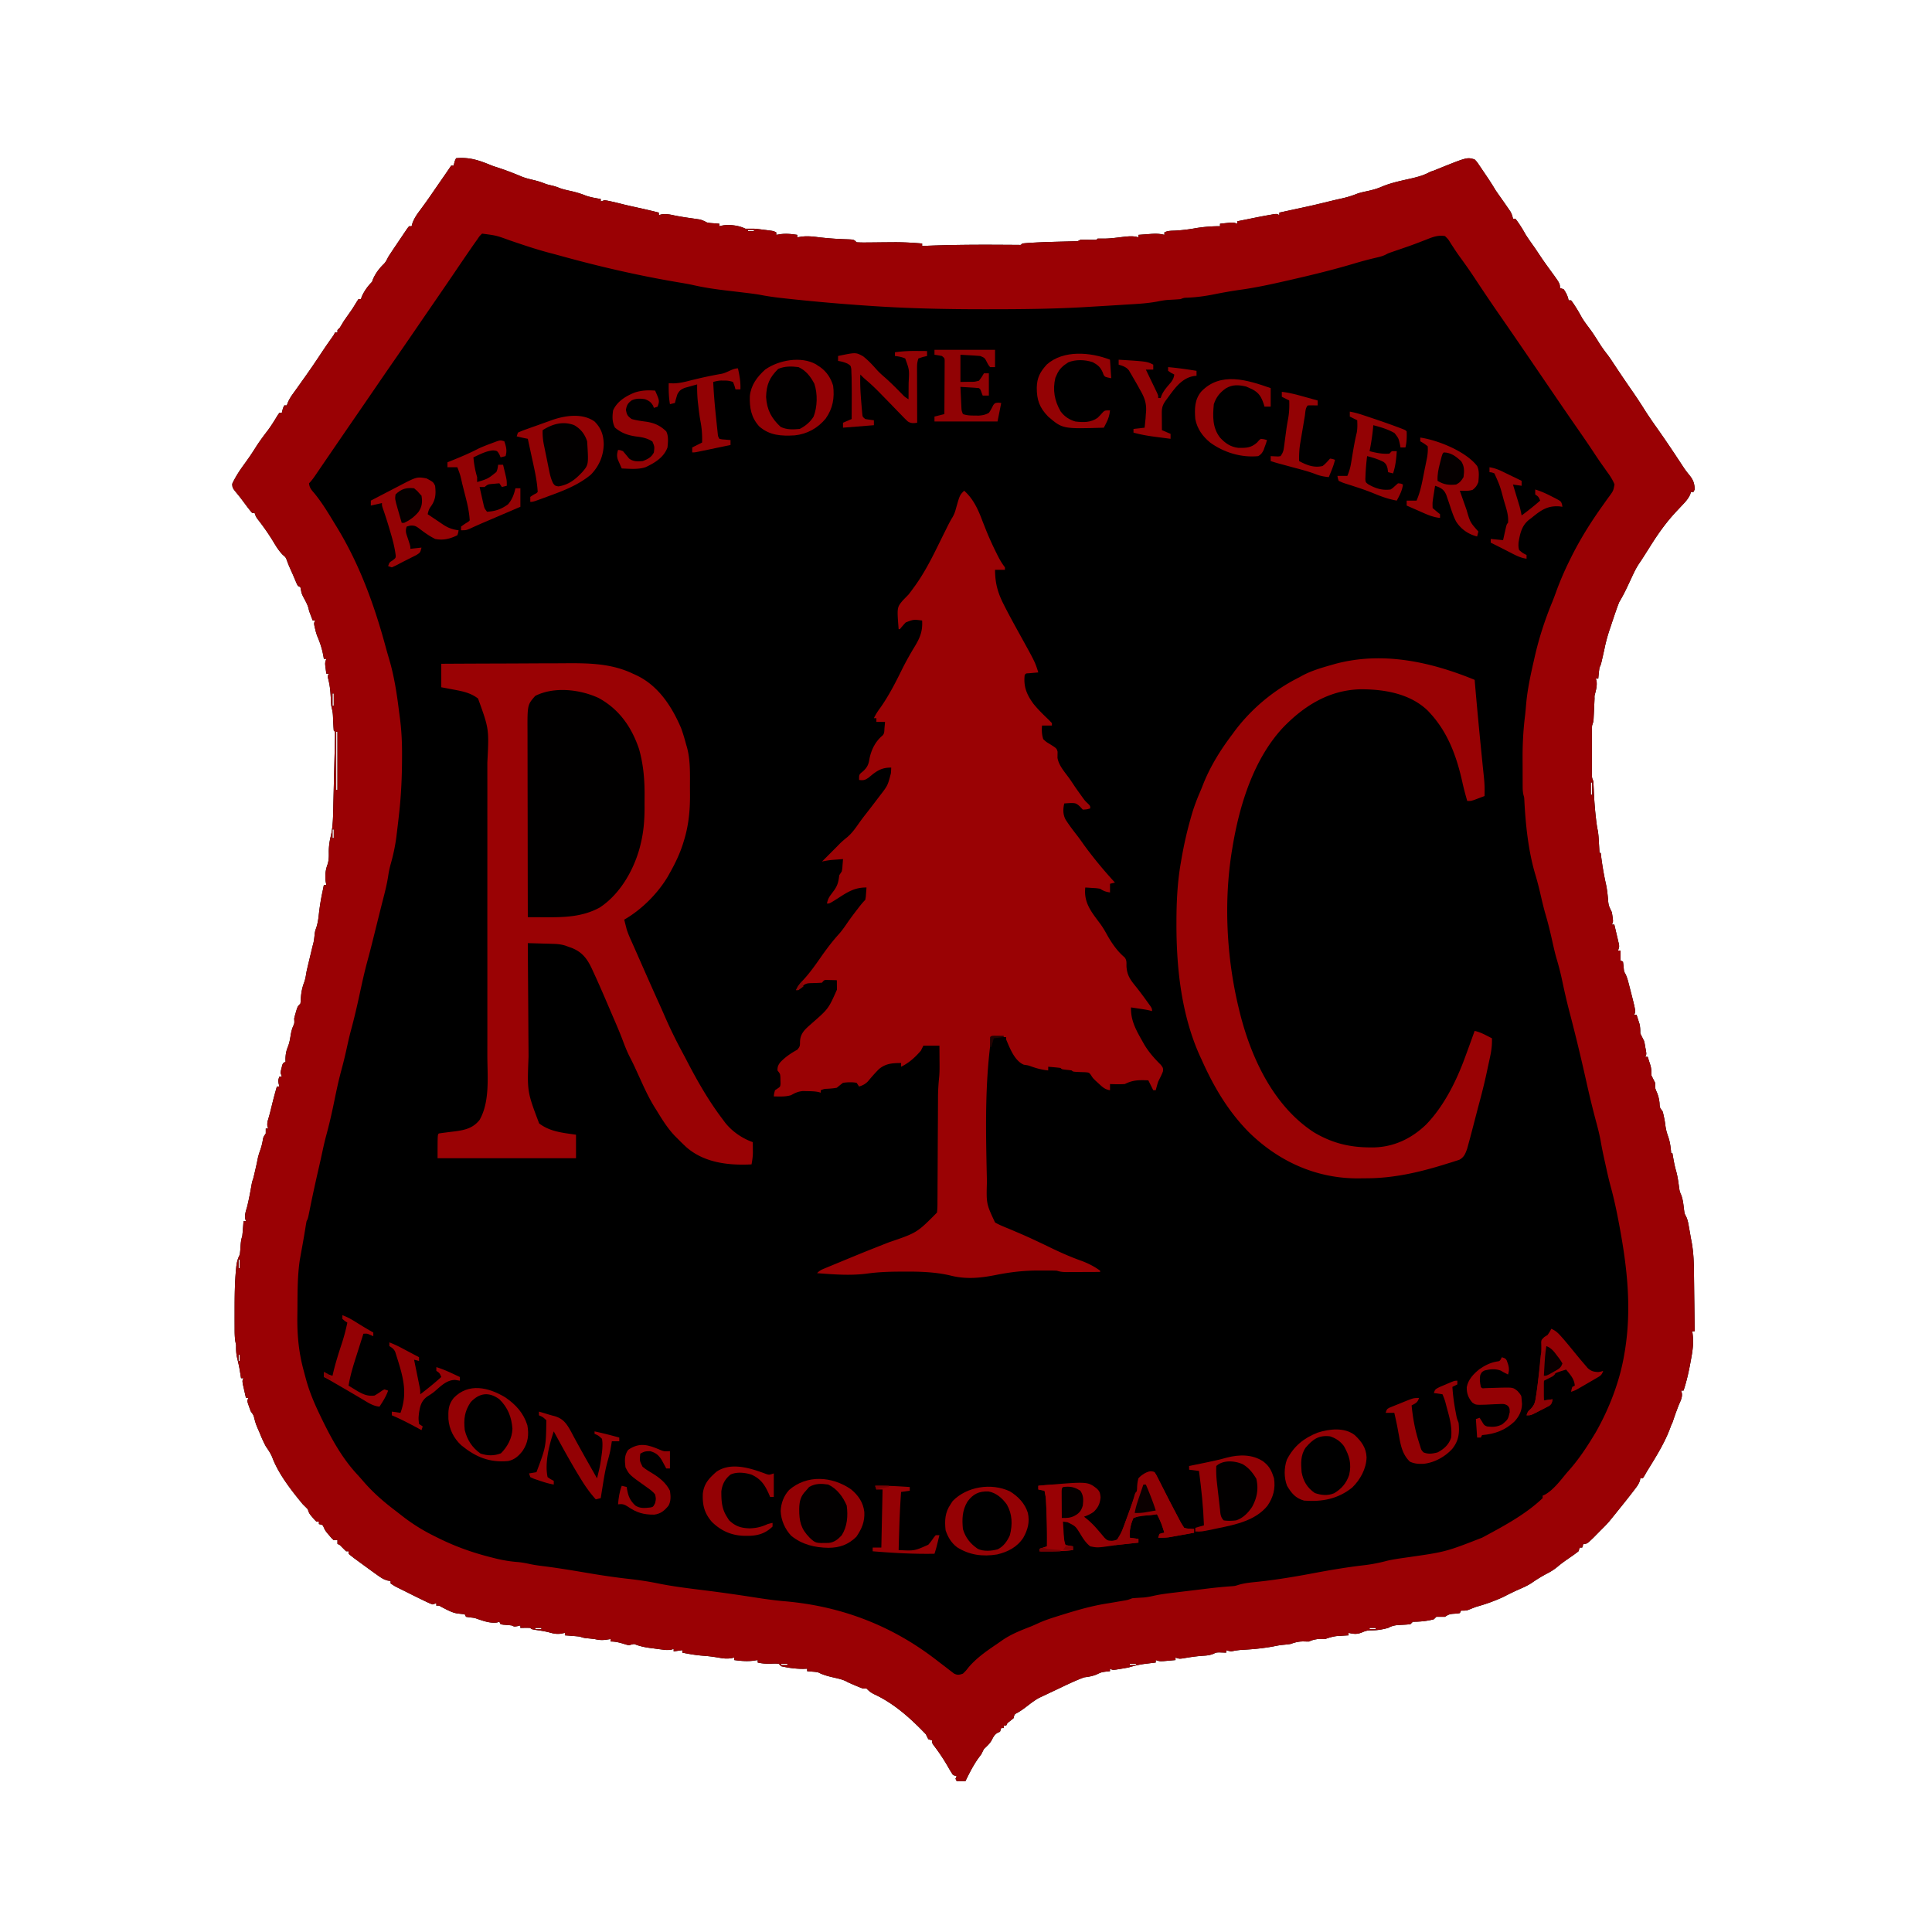 <?xml version="1.0" encoding="UTF-8"?>
<svg data-bbox="187.875 127.791 1183.125 1313.209" height="1563" width="1563" xmlns="http://www.w3.org/2000/svg" data-type="ugc">
    <g>
        <path fill="#000000" d="M369 128c11.092-1.026 18.998 1.85 29 6a171 171 0 0 0 4.688 1.563c6.716 2.173 13.322 4.758 19.828 7.496 2.795 1.059 5.575 1.758 8.484 2.441 3.834.9 7.367 1.983 11 3.5q1.99.544 4 1c2.202.497 4.15 1.064 6.234 1.945 3.004 1.146 5.934 1.826 9.079 2.493 4.428.985 8.507 2.161 12.699 3.867 3.88 1.357 7.947 1.991 11.988 2.695v2l3-1c2.2.27 2.2.27 4.688.813.808.17 1.616.342 2.449.519 2.91.68 5.807 1.41 8.706 2.14 3.705.907 7.43 1.714 11.157 2.528a510 510 0 0 1 17 4v2l2.375-.625c3.886-.402 6.597.1 10.363.953 5.183 1.068 10.423 1.787 15.661 2.53.794.12 1.588.238 2.406.36l2.155.311c2.24.517 4.003 1.423 6.04 2.471 2.585.45 2.585.45 5.25.625l2.703.227L582 181v2l2.75-.625c5.77-.853 13.017.009 18.25 2.625q3.5.004 7 0c2.782.229 5.545.576 8.313.938l2.166.263c5.263.67 5.263.67 7.521 1.799v2l3.438-.562c4.639-.598 8.958-.13 13.562.562v2l3.45-.555c4.59-.57 8.795-.167 13.362.43 7.74.931 15.428 1.475 23.22 1.695 5.756.218 5.756.218 7.968 2.43 2.695.164 5.287.207 7.98.16l2.44-.016c2.59-.017 5.178-.049 7.768-.082q5.052-.055 10.105-.09l2.485-.016c7.442-.019 14.808.41 22.222 1.044v2l2.068-.092c20.67-.877 41.302-.988 61.988-.87l3.176.012q2.988.012 5.976.038l2.672.01 2.348.016c1.798.08 1.798.08 2.772-1.114 1.89-.229 3.788-.376 5.688-.5l1.89-.123c9.102-.542 18.223-.747 27.337-.984l3.855-.112 3.487-.092c2.705-.01 2.705-.01 4.743-1.189a171 171 0 0 1 6.563 0c2.145.038 4.292.047 6.437 0l1-1c1.872.002 3.744.008 5.616.032 5.099-.068 10.167-.81 15.226-1.409 4.275-.47 7.96-.866 12.158.377v-2q3.843-.293 7.688-.562l2.185-.17c3.9-.268 7.338-.277 11.127.732v-2c2.91-1.455 5.633-1.275 8.875-1.437 5.807-.328 11.401-1.045 17.129-2.086C974.266 183.48 980.659 183 987 183v-2q2.655-.292 5.313-.562l2.988-.317C998 180 998 180 1001 181v-2l7.156-1.43q2.658-.532 5.313-1.078a554 554 0 0 1 14.031-2.68l3.031-.542C1033 173 1033 173 1035 174v-2l1.969-.427 8.968-1.948 3.096-.672c11.892-2.551 11.892-2.551 23.717-5.39a429 429 0 0 1 13-3.063c4.218-.96 8.105-2.127 12.102-3.754 2.798-.972 5.627-1.56 8.523-2.184 4.003-.88 7.676-1.876 11.438-3.5 7.862-3.349 16.372-4.94 24.671-6.875 5.223-1.247 9.8-2.526 14.516-5.187l3-1q2.16-.866 4.313-1.75c22.611-9.091 22.611-9.091 28.687-7.25 1.805 1.87 1.805 1.87 3.445 4.297l1.825 2.656 1.855 2.797 1.879 2.75A254 254 0 0 1 1210 154a319 319 0 0 0 3.313 4.75c4.98 7.085 4.98 7.085 7.062 10.125l1.46 2.117c1.17 2.015 1.726 3.732 2.165 6.008h2c2.998 3.865 5.47 7.78 7.844 12.059 1.938 3.254 4.167 6.303 6.36 9.39a295 295 0 0 1 4.921 7.238c2.939 4.436 6.004 8.769 9.156 13.055C1262 229.332 1262 229.332 1262 233l3 1c2.04 2.903 3.353 5.508 4 9h2c1.367 1.723 1.367 1.723 2.875 4.063l1.625 2.511c1.52 2.457 2.914 4.971 4.316 7.496 2.145 3.497 4.665 6.732 7.102 10.028 2.64 3.68 5.022 7.494 7.422 11.332 1.93 2.99 4.015 5.815 6.203 8.62 1.929 2.58 3.684 5.26 5.457 7.95a1131 1131 0 0 0 14.922 21.992 384 384 0 0 1 9.39 14.258c3.406 5.367 7.006 10.57 10.688 15.75 6.448 9.098 12.636 18.363 18.762 27.68l1.488 2.257 1.371 2.083c1.474 2.117 3.073 4.097 4.691 6.105 2.696 3.529 3.598 6.357 3.688 10.875l-1 2h-2l-.676 2.137c-1.61 3.483-3.884 5.945-6.512 8.676l-2.992 3.19-1.467 1.556c-8.26 8.8-14.965 18.22-21.353 28.441a3340 3340 0 0 1-3.687 5.813l-1.743 2.742a279 279 0 0 1-3.882 5.882c-2.29 3.478-3.986 7.168-5.747 10.934l-1.17 2.49q-1.205 2.57-2.406 5.141c-1.949 4.141-4.007 8.073-6.365 11.998a105 105 0 0 0-2 5.25l-1.023 2.902A937 937 0 0 0 1303 507l-1.062 3.125c-1.603 4.915-2.935 9.807-3.938 14.875q-.738 3.346-1.5 6.688l-.781 3.449C1295 538 1295 538 1294 540c-.225 1.537-.408 3.08-.562 4.625l-.254 2.477L1293 549h-2l.625 1.938c.452 3.69-.246 6.502-1.152 10.074-.55 1.972-.55 1.972-.473 3.988-.124 3.147-.282 6.292-.437 9.438l-.12 2.642-.127 2.541-.11 2.326C1289 584 1289 584 1288 587a64 64 0 0 0-.13 4.148l-.009 2.519.006 2.708-.003 2.79q0 2.92.006 5.84c.005 2.983 0 5.966-.007 8.948q0 2.835.004 5.672l-.006 2.708.01 2.519.002 2.213c.06 2.154.06 2.154 1.127 4.935a337 337 0 0 1 .438 8.563c.309 6.8.799 13.547 1.562 20.312l.252 2.248c.33 2.815.688 5.592 1.275 8.365.676 3.59.837 7.18 1.035 10.824l.131 2.245q.158 2.72.307 5.443h1l.332 2.79a241 241 0 0 0 4.012 23.058c.697 3.351 1.097 6.643 1.41 10.047.512 6.524.512 6.524 3.246 12.105 1.205 7.59 1.205 7.59 0 10h2q1.044 4.404 2.063 8.813l.603 2.525.557 2.432.523 2.237C1310 766 1310 766 1309 769h2v8l2 1c.257 1.96.508 3.923.656 5.895.24 2.132.24 2.132 1.29 3.974 1.043 2.11 1.678 4.054 2.273 6.326l.634 2.407.647 2.523.667 2.576c4.228 16.51 4.228 16.51 2.833 19.299h2q.762 2.34 1.5 4.688l.844 2.636c.656 2.677.66 4.937.656 7.676a201 201 0 0 0 3 6c.625 2.5.625 2.5 1 5l.625 3.188C1332 853 1332 853 1331 855h2q.762 2.34 1.5 4.688l.844 2.636c.656 2.677.656 4.937.656 7.676a402 402 0 0 0 3 6v4c.6 1.885.6 1.885 1.438 3.75 1.158 2.896 1.816 5.46 2.124 8.563.165 3.769.165 3.769 2.438 6.687.598 2.016.598 2.016 1.063 4.25l.507 2.422c.357 1.931.624 3.88.868 5.828.463 2.883 1.089 5.157 2.062 7.875 1.606 4.55 2.119 8.823 2.5 13.625h1l.367 2.16c.724 4.139 1.438 8.183 2.633 12.215 1.234 4.473 1.826 8.944 2.438 13.54.447 3.04.447 3.04 1.562 5.573 1.597 4.012 1.886 8.192 2.438 12.453.395 2.95.395 2.95 1.53 4.993 1.517 3.037 1.956 6.25 2.532 9.566l.355 1.953q.367 2.035.713 4.073.44 2.513.931 5.016c1.523 8.163 1.842 16.121 1.915 24.411q.028 2.092.059 4.186c.05 3.63.09 7.26.128 10.89.04 3.72.091 7.441.141 11.162q.143 10.905.258 21.809h-2c.095.571.19 1.142.29 1.73 1.013 7.415.105 13.959-1.29 21.27l-.7 3.813c-1.372 7.206-2.99 14.222-5.3 21.187h-2l.578 1.766c.7 3.71-1.171 6.856-2.578 10.234a488 488 0 0 0-1.562 4.125l-.747 1.984a193 193 0 0 0-1.816 5.266C1353 1151 1353 1151 1352 1153l-.621 1.75c-4.648 12.809-12.277 24.679-19.379 36.25l-1.535 2.762L1329 1196h-2l-.246 1.648c-1.022 3.188-2.778 5.326-4.816 7.977l-1.225 1.6c-3.832 4.983-7.75 9.896-11.713 14.775l-2.324 2.89-2.363 2.922-2.137 2.645c-2.274 2.657-4.678 5.096-7.176 7.543l-2.098 2.133-1.965 1.992-1.972 2.008c-5.122 4.867-5.122 4.867-7.965 4.867l-1 3h-2l-1 3a123 123 0 0 1-6.687 4.875c-3.594 2.47-7.13 4.914-10.438 7.762-2.66 2.186-5.134 3.74-8.187 5.3-4.443 2.343-8.594 4.9-12.715 7.766-3.193 2.1-6.6 3.593-10.098 5.11-4.248 1.871-8.386 3.92-12.516 6.039-2.416 1.176-4.853 2.18-7.359 3.148l-1.992.781c-4.289 1.637-8.591 2.957-13.008 4.219-2.047.779-4.08 1.58-6.105 2.414-1.895.586-1.895.586-5.895.586l-1 2c-1.96.344-1.96.344-4.375.5-3.522.23-4.554.453-7.625 2.5h-7l-2 2c-5.658 1.498-11.169 2-17 2l-2 2c-2.284.252-4.58.405-6.875.5-4.327.18-7.354.388-11.125 2.5-4.537 1.231-8.92 2.019-13.625 1.938-3.168.058-4.56.427-7.375 1.624-4.092 1.71-6.717 1.42-11 .438v2l-2.633.148-3.492.227c-1.137.07-2.274.14-3.445.21-3.39.41-6.219 1.293-9.43 2.415-2 .04-4 .043-6 0-2.616.416-4.635.817-7 2a80 80 0 0 1-4.25-.062c-4.023-.052-6.942.713-10.75 2.062-2.249.329-4.49.556-6.754.754-2.458.27-4.824.745-7.246 1.246-8.49 1.533-16.865 2.339-25.469 2.754-2.952.206-5.644.655-8.531 1.246-2.312-.437-2.312-.437-4-1v2l-5.762-.195c-2.325.093-2.325.093-4.664 1.172-2.815 1.119-5.057 1.357-8.074 1.523-5.674.38-11.188 1.205-16.785 2.195C954 1342 954 1342 951 1341v2q-3.155.29-6.312.563l-3.551.316C938 1344 938 1344 935 1343v2l-3.035.367-4.028.508-1.99.238c-4.472.573-8.61 1.617-12.947 2.887q-3.396.657-6.812 1.188l-3.395.542C900 1351 900 1351 898 1350v2l-3.062.313c-3.95.534-3.95.534-7.438 2.187-3.593 1.54-6.646 2-10.5 2.5-8.485 3.144-16.627 7.28-24.812 11.125l-2.173 1.02q-2.066.973-4.127 1.956a674 674 0 0 1-5.02 2.36c-3.245 1.741-6.02 3.786-8.93 6.039-2.865 2.212-5.597 4.307-8.747 6.094-2.497 1.279-2.497 1.279-3.191 4.406a210 210 0 0 1-5 4l-1 2h-2v2h-2l-1 3-1.812.75c-2.79 1.594-3.652 3.661-5.114 6.445-1.597 2.683-3.848 4.638-6.074 6.805a89 89 0 0 0-2 4l-2.25 3.063c-4.284 5.873-7.536 12.433-10.75 18.937h-7l-1-2 1-2-3-1a109 109 0 0 1-4.187-6.875 155 155 0 0 0-11.38-17.05C754 1410 754 1410 754 1408l-3-1-2-4c-12.489-13.008-25.588-24.887-42.066-32.492-2.602-1.337-3.938-2.481-5.934-4.508h-3c-2-.737-3.978-1.537-5.937-2.375l-3.153-1.336c-2.91-1.289-2.91-1.289-4.789-2.328-3.24-1.468-6.67-2.16-10.121-2.961-4.236-.982-8.111-2.022-12-4-2.356-.448-2.356-.448-4.75-.625l-2.422-.227L653 1352v-2l-3.187.125c-5.98 0-11.989-.789-17.813-2.125l-2-2c-2.73-.206-2.73-.206-5.812-.062-3.921.112-7.366-.027-11.188-.938v-2l-3.875.563c-5.153.59-10.005.132-15.125-.563v-2l-2.617.555c-3.493.46-6.058.201-9.508-.43-4.342-.74-8.606-1.316-13-1.625-5.717-.42-11.261-1.362-16.875-2.5v-2l-7 1v-2l-1.672.53c-2.718.549-4.827.338-7.574-.018l-3.037-.393-3.154-.431-3.143-.397c-4.835-.643-8.886-1.477-13.42-3.291-2.054.41-2.054.41-4 1-1.812-.312-1.812-.312-4-1-3.916-1.189-6.883-2-11-2v-2l-3.687.563c-3.409.423-5.958.255-9.313-.563-2.302-.27-4.606-.498-6.914-.719C472 1325 472 1325 469 1324a189 189 0 0 0-6.187-.562l-3.293-.254L457 1323v-2l-3 .625c-3.499.496-6.261-.022-9.672-1.016-3.906-1.022-7.898-1.54-11.887-2.144C430 1318 430 1318 429 1317c-2.67-.141-5.324-.042-8 0v-2l-2.375.563C416 1316 416 1316 414 1315c-2.332-.27-4.663-.445-7.004-.621L405 1314l-1-2-1.937.625c-5.294.648-10.195-.99-15.188-2.687-2.985-1.071-2.985-1.071-6.687-1.438L377 1308l-1-2a313 313 0 0 0-5.812-.66c-4.529-.704-8.46-2.969-12.5-5.027-2.489-1.46-2.489-1.46-4.688-1.313v-2l-3 1c-2.855-1.074-2.855-1.074-6.187-2.687l-3.532-1.696L337 1292l-2.281-1.117q-1.875-.93-3.742-1.88a460 460 0 0 0-4.579-2.288l-2.71-1.34-2.489-1.227C319 1283 319 1283 316 1281v-2l-2.137-.262c-3.518-.907-5.716-2.442-8.675-4.55l-1.657-1.178A696 696 0 0 1 298 1269l-2.164-1.567q-3.333-2.423-6.649-4.87l-2.157-1.576c-1.715-1.28-3.378-2.628-5.03-3.987v-2h-2a283 283 0 0 1-5-5l-2-1v-3h-3c-1.754-1.61-1.754-1.61-3.562-3.75l-1.817-2.11c-1.621-2.14-1.621-2.14-2.648-4.343-.9-2.153-.9-2.153-3.973-2.797v-2h-2c-1.473-1.426-1.473-1.426-3.062-3.312l-1.598-1.864C250 1224 250 1224 249 1221a180 180 0 0 0-4-4c-9.266-11.213-19.808-24.62-24.875-38.375-1.354-3.16-3.206-5.775-5.125-8.625-1.908-3.596-3.522-7.212-5-11l-1.5-3.375c-1.5-3.625-1.5-3.625-2.562-7.375-.792-3.358-.792-3.358-2.938-6.25a83 83 0 0 1-1.687-4.562l-.825-2.38C200 1133 200 1133 201 1131h-2c-.53-2.29-1.048-4.582-1.562-6.875l-.88-3.867C196 1117 196 1117 197 1115h-2l-.367-2.344c-1.123-7.038-1.123-7.038-2.758-13.968-.883-3.72-.947-6.883-.875-10.688l-.486-2.15c-.709-3.928-.676-7.77-.682-11.752l-.013-2.627q-.013-4.204-.006-8.409v-2.872c.01-10.88.06-21.723 1.062-32.565l.238-2.582c.417-3.796 1.126-6.686 2.887-10.043a85 85 0 0 0 .563-6.062c.198-3.27.398-5.822 1.437-8.938.223-2.059.407-4.122.563-6.187l.253-3.293L197 988h2c-.182-.584-.364-1.168-.55-1.77-.72-3.57.602-6.793 1.55-10.23 1.4-5.835 2.516-11.705 3.535-17.617C204 956 204 956 205 953a497 497 0 0 0 1.5-6.375l.781-3.398a189 189 0 0 0 1.219-5.864c.499-2.358 1.191-4.532 2-6.8.933-2.71 1.588-5.092 2.063-7.938C213 920 213 920 215 917v-4h2l-.625-1.562c-.435-2.825.228-4.767 1.042-7.465.974-3.295 1.765-6.636 2.583-9.973a358 358 0 0 1 4-15h2l-.562-2.312C225 874 225 874 226 871h2l-1-3c.27-2.008.27-2.008.813-4.125l.519-2.133C229 860 229 860 231 859l-.062-2.187c.081-3.668.608-6.739 2.039-10.125 1.048-2.753 1.566-5.283 2.023-8.188.457-2.903.947-5.37 2.063-8.094 1.179-2.597 1.179-2.597.937-6.406a84 84 0 0 1 1.375-5.125l.773-2.633C241 814 241 814 243 812c.353-2.36.353-2.36.438-5.062.331-4.61 1.18-8.47 2.843-12.77.894-2.696 1.255-5.362 1.719-8.168.789-3.552 1.645-7.088 2.5-10.625l.684-2.852c1.706-7.108 1.706-7.108 2.36-9.58.6-2.557.829-5.136 1.077-7.748.379-2.195.379-2.195 1.352-4.968 1.158-3.64 1.63-7.2 2.027-10.977.706-6.163 1.667-12.188 3-18.25q.505-2.5 1-5h2l-.562-3.062c-.557-5.007-.123-9.084 1.625-13.813 1.04-3.465 1.026-6.257.949-9.84-.022-4.142.488-8.223 1.463-12.244 2.034-8.504 2-17.134 2.193-25.826l.133-5.13q.137-5.34.26-10.682c.104-4.574.221-9.147.342-13.72q.139-5.28.265-10.56l.128-5.063q.089-3.518.166-7.037l.058-2.123c.032-1.633.012-3.267-.02-4.9l-1-1a265 265 0 0 1-.5-8.375c-.198-5.897-.198-5.897-1.5-11.625a275 275 0 0 1-.437-7.125c-.246-4.485-.624-8.81-1.688-13.187C265 547 265 547 266 545h-2a431 431 0 0 1-.562-4.312l-.317-2.426C263 536 263 536 264 533h-2l-.297-1.836c-1.007-5.643-2.53-10.675-4.8-15.937-.841-2.074-1.417-4.047-1.903-6.227l-.625-2.625C254 504 254 504 255 502h-2q-.722-1.874-1.437-3.75l-.81-2.11C250 494 250 494 249.56 492.044c-.934-3.414-2.748-6.395-4.403-9.508C244 480 244 480 243.47 477.246L243 475l-2-1c-.93-1.75-.93-1.75-1.875-4-.345-.81-.69-1.62-1.047-2.453L237 465q-1.058-2.377-2.125-4.75c-1.047-2.328-1.988-4.581-2.812-7-.986-2.437-.986-2.437-3.333-4.418-3.108-3.224-5.208-6.564-7.48-10.394a182 182 0 0 0-12.535-18.083C207 418 207 418 206 415h-2a116 116 0 0 1-4.75-6l-2.691-3.594-1.321-1.773a135 135 0 0 0-3.265-4.102c-3.938-4.818-3.938-4.818-4.098-8.094 2.696-5.84 6.143-11.024 9.938-16.187 3.059-4.214 6.003-8.447 8.75-12.875 3.126-5.017 6.63-9.668 10.222-14.36 2.843-3.87 5.343-7.91 7.805-12.03L226 334h2l.438-1.875C229 330 229 330 230 328h2l.82-2.234c1.132-2.654 2.37-4.685 4.055-7.016l1.879-2.629L241 313q2.913-4.088 5.813-8.187l1.56-2.205c3.816-5.409 7.52-10.884 11.169-16.406a470 470 0 0 1 9.18-13.347c1.321-1.826 1.321-1.826 2.278-3.855h2v-2l2-2q1.514-2.491 3-5a362 362 0 0 1 3.563-5.125c3.657-5.16 3.657-5.16 6.937-10.562L290 242h2l.688-2.062c2.018-4.518 4.814-8.44 8.312-11.938l.75-2.125c2.015-4.636 5.15-8.875 8.816-12.367 1.647-1.732 2.382-3.359 3.434-5.508a406 406 0 0 1 4.688-7.125l1.345-2.002q1.345-1.998 2.695-3.992c1.144-1.692 2.28-3.39 3.417-5.088l1.855-2.73 1.625-2.403L331 183h2l.715-2.59c1.43-3.797 3.437-6.759 5.848-9.972l2.718-3.72 1.383-1.882c2.014-2.768 3.956-5.58 5.899-8.399l2.195-3.183L354 150l2.492-3.598 1.24-1.788 1.205-1.739A593 593 0 0 0 365 134h2l.438-1.875C368 130 368 130 369 128m183 49 4 1Zm53 9v1h5v-1zm358 0 4 1Zm350 290 1 2ZM260 519l1 3Zm1036 4 1 2ZM269 561v10h1v-10zm3 31v47h1v-47zm1015 41v10h1v-10zM269 671v7h1v-7zm1027 37 1 2ZM260 731l1 3Zm1047 30 1 3Zm9 36 1 3ZM240 822l1 2Zm1085 9 1 2Zm-1088 3 1 2Zm-15 54 1 2Zm1126 33 1 2ZM208 944l1 2Zm1146 1 1 4ZM202 970l1 3Zm-9 49v7h1v-7zm0 77v5h1v-5zm1170 16 1 3Zm-9 29 1 3Zm-198 167 4 1Zm-723 9v1h5v-1zm675 0v1h5v-1zm-476 29v1h5v-1zm282 0v1h5v-1zm-242 9 4 1Z"/>
        <path fill="#9A0104" d="M369 128c11.092-1.026 18.998 1.85 29 6a171 171 0 0 0 4.688 1.563c6.716 2.173 13.322 4.758 19.828 7.496 2.795 1.059 5.575 1.758 8.484 2.441 3.834.9 7.367 1.983 11 3.5q1.99.544 4 1c2.202.497 4.15 1.064 6.234 1.945 3.004 1.146 5.934 1.826 9.079 2.493 4.428.985 8.507 2.161 12.699 3.867 3.88 1.357 7.947 1.991 11.988 2.695v2l3-1c2.2.27 2.2.27 4.688.813.808.17 1.616.342 2.449.519 2.91.68 5.807 1.41 8.706 2.14 3.705.907 7.43 1.714 11.157 2.528a510 510 0 0 1 17 4v2l2.375-.625c3.886-.402 6.597.1 10.363.953 5.183 1.068 10.423 1.787 15.661 2.53.794.12 1.588.238 2.406.36l2.155.311c2.24.517 4.003 1.423 6.04 2.471 2.585.45 2.585.45 5.25.625l2.703.227L582 181v2l2.75-.625c5.77-.853 13.017.009 18.25 2.625q3.5.004 7 0c2.782.229 5.545.576 8.313.938l2.166.263c5.263.67 5.263.67 7.521 1.799v2l3.438-.562c4.639-.598 8.958-.13 13.562.562v2l3.45-.555c4.59-.57 8.795-.167 13.362.43 7.74.931 15.428 1.475 23.22 1.695 5.756.218 5.756.218 7.968 2.43 2.695.164 5.287.207 7.98.16l2.44-.016c2.59-.017 5.178-.049 7.768-.082q5.052-.055 10.105-.09l2.485-.016c7.442-.019 14.808.41 22.222 1.044v2l2.068-.092c20.67-.877 41.302-.988 61.988-.87l3.176.012q2.988.012 5.976.038l2.672.01 2.348.016c1.798.08 1.798.08 2.772-1.114 1.89-.229 3.788-.376 5.688-.5l1.89-.123c9.102-.542 18.223-.747 27.337-.984l3.855-.112 3.487-.092c2.705-.01 2.705-.01 4.743-1.189a171 171 0 0 1 6.563 0c2.145.038 4.292.047 6.437 0l1-1c1.872.002 3.744.008 5.616.032 5.099-.068 10.167-.81 15.226-1.409 4.275-.47 7.96-.866 12.158.377v-2q3.843-.293 7.688-.562l2.185-.17c3.9-.268 7.338-.277 11.127.732v-2c2.91-1.455 5.633-1.275 8.875-1.437 5.807-.328 11.401-1.045 17.129-2.086C974.266 183.48 980.659 183 987 183v-2q2.655-.292 5.313-.562l2.988-.317C998 180 998 180 1001 181v-2l7.156-1.43q2.658-.532 5.313-1.078a554 554 0 0 1 14.031-2.68l3.031-.542C1033 173 1033 173 1035 174v-2l1.969-.427 8.968-1.948 3.096-.672c11.892-2.551 11.892-2.551 23.717-5.39a429 429 0 0 1 13-3.063c4.218-.96 8.105-2.127 12.102-3.754 2.798-.972 5.627-1.56 8.523-2.184 4.003-.88 7.676-1.876 11.438-3.5 7.862-3.349 16.372-4.94 24.671-6.875 5.223-1.247 9.8-2.526 14.516-5.187l3-1q2.16-.866 4.313-1.75c22.611-9.091 22.611-9.091 28.687-7.25 1.805 1.87 1.805 1.87 3.445 4.297l1.825 2.656 1.855 2.797 1.879 2.75A254 254 0 0 1 1210 154a319 319 0 0 0 3.313 4.75c4.98 7.085 4.98 7.085 7.062 10.125l1.46 2.117c1.17 2.015 1.726 3.732 2.165 6.008h2c2.998 3.865 5.47 7.78 7.844 12.059 1.938 3.254 4.167 6.303 6.36 9.39a295 295 0 0 1 4.921 7.238c2.939 4.436 6.004 8.769 9.156 13.055C1262 229.332 1262 229.332 1262 233l3 1c2.04 2.903 3.353 5.508 4 9h2c1.367 1.723 1.367 1.723 2.875 4.063l1.625 2.511c1.52 2.457 2.914 4.971 4.316 7.496 2.145 3.497 4.665 6.732 7.102 10.028 2.64 3.68 5.022 7.494 7.422 11.332 1.93 2.99 4.015 5.815 6.203 8.62 1.929 2.58 3.684 5.26 5.457 7.95a1131 1131 0 0 0 14.922 21.992 384 384 0 0 1 9.39 14.258c3.406 5.367 7.006 10.57 10.688 15.75 6.448 9.098 12.636 18.363 18.762 27.68l1.488 2.257 1.371 2.083c1.474 2.117 3.073 4.097 4.691 6.105 2.696 3.529 3.598 6.357 3.688 10.875l-1 2h-2l-.676 2.137c-1.61 3.483-3.884 5.945-6.512 8.676l-2.992 3.19-1.467 1.556c-8.26 8.8-14.965 18.22-21.353 28.441a3340 3340 0 0 1-3.687 5.813l-1.743 2.742a279 279 0 0 1-3.882 5.882c-2.29 3.478-3.986 7.168-5.747 10.934l-1.17 2.49q-1.205 2.57-2.406 5.141c-1.949 4.141-4.007 8.073-6.365 11.998a105 105 0 0 0-2 5.25l-1.023 2.902A937 937 0 0 0 1303 507l-1.062 3.125c-1.603 4.915-2.935 9.807-3.938 14.875q-.738 3.346-1.5 6.688l-.781 3.449C1295 538 1295 538 1294 540c-.225 1.537-.408 3.08-.562 4.625l-.254 2.477L1293 549h-2l.625 1.938c.452 3.69-.246 6.502-1.152 10.074-.55 1.972-.55 1.972-.473 3.988-.124 3.147-.282 6.292-.437 9.438l-.12 2.642-.127 2.541-.11 2.326C1289 584 1289 584 1288 587a64 64 0 0 0-.13 4.148l-.009 2.519.006 2.708-.003 2.79q0 2.92.006 5.84c.005 2.983 0 5.966-.007 8.948q0 2.835.004 5.672l-.006 2.708.01 2.519.002 2.213c.06 2.154.06 2.154 1.127 4.935a337 337 0 0 1 .438 8.563c.309 6.8.799 13.547 1.562 20.312l.252 2.248c.33 2.815.688 5.592 1.275 8.365.676 3.59.837 7.18 1.035 10.824l.131 2.245q.158 2.72.307 5.443h1l.332 2.79a241 241 0 0 0 4.012 23.058c.697 3.351 1.097 6.643 1.41 10.047.512 6.524.512 6.524 3.246 12.105 1.205 7.59 1.205 7.59 0 10h2q1.044 4.404 2.063 8.813l.603 2.525.557 2.432.523 2.237C1310 766 1310 766 1309 769h2v8l2 1c.257 1.96.508 3.923.656 5.895.24 2.132.24 2.132 1.29 3.974 1.043 2.11 1.678 4.054 2.273 6.326l.634 2.407.647 2.523.667 2.576c4.228 16.51 4.228 16.51 2.833 19.299h2q.762 2.34 1.5 4.688l.844 2.636c.656 2.677.66 4.937.656 7.676a201 201 0 0 0 3 6c.625 2.5.625 2.5 1 5l.625 3.188C1332 853 1332 853 1331 855h2q.762 2.34 1.5 4.688l.844 2.636c.656 2.677.656 4.937.656 7.676a402 402 0 0 0 3 6v4c.6 1.885.6 1.885 1.438 3.75 1.158 2.896 1.816 5.46 2.124 8.563.165 3.769.165 3.769 2.438 6.687.598 2.016.598 2.016 1.063 4.25l.507 2.422c.357 1.931.624 3.88.868 5.828.463 2.883 1.089 5.157 2.062 7.875 1.606 4.55 2.119 8.823 2.5 13.625h1l.367 2.16c.724 4.139 1.438 8.183 2.633 12.215 1.234 4.473 1.826 8.944 2.438 13.54.447 3.04.447 3.04 1.562 5.573 1.597 4.012 1.886 8.192 2.438 12.453.395 2.95.395 2.95 1.53 4.993 1.517 3.037 1.956 6.25 2.532 9.566l.355 1.953q.367 2.035.713 4.073.44 2.513.931 5.016c1.523 8.163 1.842 16.121 1.915 24.411q.028 2.092.059 4.186c.05 3.63.09 7.26.128 10.89.04 3.72.091 7.441.141 11.162q.143 10.905.258 21.809h-2c.095.571.19 1.142.29 1.73 1.013 7.415.105 13.959-1.29 21.27l-.7 3.813c-1.372 7.206-2.99 14.222-5.3 21.187h-2l.578 1.766c.7 3.71-1.171 6.856-2.578 10.234a488 488 0 0 0-1.562 4.125l-.747 1.984a193 193 0 0 0-1.816 5.266C1353 1151 1353 1151 1352 1153l-.621 1.75c-4.648 12.809-12.277 24.679-19.379 36.25l-1.535 2.762L1329 1196h-2l-.246 1.648c-1.022 3.188-2.778 5.326-4.816 7.977l-1.225 1.6c-3.832 4.983-7.75 9.896-11.713 14.775l-2.324 2.89-2.363 2.922-2.137 2.645c-2.274 2.657-4.678 5.096-7.176 7.543l-2.098 2.133-1.965 1.992-1.972 2.008c-5.122 4.867-5.122 4.867-7.965 4.867l-1 3h-2l-1 3a123 123 0 0 1-6.687 4.875c-3.594 2.47-7.13 4.914-10.438 7.762-2.66 2.186-5.134 3.74-8.187 5.3-4.443 2.343-8.594 4.9-12.715 7.766-3.193 2.1-6.6 3.593-10.098 5.11-4.248 1.871-8.386 3.92-12.516 6.039-2.416 1.176-4.853 2.18-7.359 3.148l-1.992.781c-4.289 1.637-8.591 2.957-13.008 4.219-2.047.779-4.08 1.58-6.105 2.414-1.895.586-1.895.586-5.895.586l-1 2c-1.96.344-1.96.344-4.375.5-3.522.23-4.554.453-7.625 2.5h-7l-2 2c-5.658 1.498-11.169 2-17 2l-2 2c-2.284.252-4.58.405-6.875.5-4.327.18-7.354.388-11.125 2.5-4.537 1.231-8.92 2.019-13.625 1.938-3.168.058-4.56.427-7.375 1.624-4.092 1.71-6.717 1.42-11 .438v2l-2.633.148-3.492.227c-1.137.07-2.274.14-3.445.21-3.39.41-6.219 1.293-9.43 2.415-2 .04-4 .043-6 0-2.616.416-4.635.817-7 2a80 80 0 0 1-4.25-.062c-4.023-.052-6.942.713-10.75 2.062-2.249.329-4.49.556-6.754.754-2.458.27-4.824.745-7.246 1.246-8.49 1.533-16.865 2.339-25.469 2.754-2.952.206-5.644.655-8.531 1.246-2.312-.437-2.312-.437-4-1v2l-5.762-.195c-2.325.093-2.325.093-4.664 1.172-2.815 1.119-5.057 1.357-8.074 1.523-5.674.38-11.188 1.205-16.785 2.195C954 1342 954 1342 951 1341v2q-3.155.29-6.312.563l-3.551.316C938 1344 938 1344 935 1343v2l-3.035.367-4.028.508-1.99.238c-4.472.573-8.61 1.617-12.947 2.887q-3.396.657-6.812 1.188l-3.395.542C900 1351 900 1351 898 1350v2l-3.062.313c-3.95.534-3.95.534-7.438 2.187-3.593 1.54-6.646 2-10.5 2.5-8.485 3.144-16.627 7.28-24.812 11.125l-2.173 1.02q-2.066.973-4.127 1.956a674 674 0 0 1-5.02 2.36c-3.245 1.741-6.02 3.786-8.93 6.039-2.865 2.212-5.597 4.307-8.747 6.094-2.497 1.279-2.497 1.279-3.191 4.406a210 210 0 0 1-5 4l-1 2h-2v2h-2l-1 3-1.812.75c-2.79 1.594-3.652 3.661-5.114 6.445-1.597 2.683-3.848 4.638-6.074 6.805a89 89 0 0 0-2 4l-2.25 3.063c-4.284 5.873-7.536 12.433-10.75 18.937h-7l-1-2 1-2-3-1a109 109 0 0 1-4.187-6.875 155 155 0 0 0-11.38-17.05C754 1410 754 1410 754 1408l-3-1-2-4c-12.489-13.008-25.588-24.887-42.066-32.492-2.602-1.337-3.938-2.481-5.934-4.508h-3c-2-.737-3.978-1.537-5.937-2.375l-3.153-1.336c-2.91-1.289-2.91-1.289-4.789-2.328-3.24-1.468-6.67-2.16-10.121-2.961-4.236-.982-8.111-2.022-12-4-2.356-.448-2.356-.448-4.75-.625l-2.422-.227L653 1352v-2l-3.187.125c-5.98 0-11.989-.789-17.813-2.125l-2-2c-2.73-.206-2.73-.206-5.812-.062-3.921.112-7.366-.027-11.188-.938v-2l-3.875.563c-5.153.59-10.005.132-15.125-.563v-2l-2.617.555c-3.493.46-6.058.201-9.508-.43-4.342-.74-8.606-1.316-13-1.625-5.717-.42-11.261-1.362-16.875-2.5v-2l-7 1v-2l-1.672.53c-2.718.549-4.827.338-7.574-.018l-3.037-.393-3.154-.431-3.143-.397c-4.835-.643-8.886-1.477-13.42-3.291-2.054.41-2.054.41-4 1-1.812-.312-1.812-.312-4-1-3.916-1.189-6.883-2-11-2v-2l-3.687.563c-3.409.423-5.958.255-9.313-.563-2.302-.27-4.606-.498-6.914-.719C472 1325 472 1325 469 1324a189 189 0 0 0-6.187-.562l-3.293-.254L457 1323v-2l-3 .625c-3.499.496-6.261-.022-9.672-1.016-3.906-1.022-7.898-1.54-11.887-2.144C430 1318 430 1318 429 1317c-2.67-.141-5.324-.042-8 0v-2l-2.375.563C416 1316 416 1316 414 1315c-2.332-.27-4.663-.445-7.004-.621L405 1314l-1-2-1.937.625c-5.294.648-10.195-.99-15.188-2.687-2.985-1.071-2.985-1.071-6.687-1.438L377 1308l-1-2a313 313 0 0 0-5.812-.66c-4.529-.704-8.46-2.969-12.5-5.027-2.489-1.46-2.489-1.46-4.688-1.313v-2l-3 1c-2.855-1.074-2.855-1.074-6.187-2.687l-3.532-1.696L337 1292l-2.281-1.117q-1.875-.93-3.742-1.88a460 460 0 0 0-4.579-2.288l-2.71-1.34-2.489-1.227C319 1283 319 1283 316 1281v-2l-2.137-.262c-3.518-.907-5.716-2.442-8.675-4.55l-1.657-1.178A696 696 0 0 1 298 1269l-2.164-1.567q-3.333-2.423-6.649-4.87l-2.157-1.576c-1.715-1.28-3.378-2.628-5.03-3.987v-2h-2a283 283 0 0 1-5-5l-2-1v-3h-3c-1.754-1.61-1.754-1.61-3.562-3.75l-1.817-2.11c-1.621-2.14-1.621-2.14-2.648-4.343-.9-2.153-.9-2.153-3.973-2.797v-2h-2c-1.473-1.426-1.473-1.426-3.062-3.312l-1.598-1.864C250 1224 250 1224 249 1221a180 180 0 0 0-4-4c-9.266-11.213-19.808-24.62-24.875-38.375-1.354-3.16-3.206-5.775-5.125-8.625-1.908-3.596-3.522-7.212-5-11l-1.5-3.375c-1.5-3.625-1.5-3.625-2.562-7.375-.792-3.358-.792-3.358-2.938-6.25a83 83 0 0 1-1.687-4.562l-.825-2.38C200 1133 200 1133 201 1131h-2c-.53-2.29-1.048-4.582-1.562-6.875l-.88-3.867C196 1117 196 1117 197 1115h-2l-.367-2.344c-1.123-7.038-1.123-7.038-2.758-13.968-.883-3.72-.947-6.883-.875-10.688l-.486-2.15c-.709-3.928-.676-7.77-.682-11.752l-.013-2.627q-.013-4.204-.006-8.409v-2.872c.01-10.88.06-21.723 1.062-32.565l.238-2.582c.417-3.796 1.126-6.686 2.887-10.043a85 85 0 0 0 .563-6.062c.198-3.27.398-5.822 1.437-8.938.223-2.059.407-4.122.563-6.187l.253-3.293L197 988h2c-.182-.584-.364-1.168-.55-1.77-.72-3.57.602-6.793 1.55-10.23 1.4-5.835 2.516-11.705 3.535-17.617C204 956 204 956 205 953a497 497 0 0 0 1.5-6.375l.781-3.398a189 189 0 0 0 1.219-5.864c.499-2.358 1.191-4.532 2-6.8.933-2.71 1.588-5.092 2.063-7.938C213 920 213 920 215 917v-4h2l-.625-1.562c-.435-2.825.228-4.767 1.042-7.465.974-3.295 1.765-6.636 2.583-9.973a358 358 0 0 1 4-15h2l-.562-2.312C225 874 225 874 226 871h2l-1-3c.27-2.008.27-2.008.813-4.125l.519-2.133C229 860 229 860 231 859l-.062-2.187c.081-3.668.608-6.739 2.039-10.125 1.048-2.753 1.566-5.283 2.023-8.188.457-2.903.947-5.37 2.063-8.094 1.179-2.597 1.179-2.597.937-6.406a84 84 0 0 1 1.375-5.125l.773-2.633C241 814 241 814 243 812c.353-2.36.353-2.36.438-5.062.331-4.61 1.18-8.47 2.843-12.77.894-2.696 1.255-5.362 1.719-8.168.789-3.552 1.645-7.088 2.5-10.625l.684-2.852c1.706-7.108 1.706-7.108 2.36-9.58.6-2.557.829-5.136 1.077-7.748.379-2.195.379-2.195 1.352-4.968 1.158-3.64 1.63-7.2 2.027-10.977.706-6.163 1.667-12.188 3-18.25q.505-2.5 1-5h2l-.562-3.062c-.557-5.007-.123-9.084 1.625-13.813 1.04-3.465 1.026-6.257.949-9.84-.022-4.142.488-8.223 1.463-12.244 2.034-8.504 2-17.134 2.193-25.826l.133-5.13q.137-5.34.26-10.682c.104-4.574.221-9.147.342-13.72q.139-5.28.265-10.56l.128-5.063q.089-3.518.166-7.037l.058-2.123c.032-1.633.012-3.267-.02-4.9l-1-1a265 265 0 0 1-.5-8.375c-.198-5.897-.198-5.897-1.5-11.625a275 275 0 0 1-.437-7.125c-.246-4.485-.624-8.81-1.688-13.187C265 547 265 547 266 545h-2a431 431 0 0 1-.562-4.312l-.317-2.426C263 536 263 536 264 533h-2l-.297-1.836c-1.007-5.643-2.53-10.675-4.8-15.937-.841-2.074-1.417-4.047-1.903-6.227l-.625-2.625C254 504 254 504 255 502h-2q-.722-1.874-1.437-3.75l-.81-2.11C250 494 250 494 249.56 492.044c-.934-3.414-2.748-6.395-4.403-9.508C244 480 244 480 243.47 477.246L243 475l-2-1c-.93-1.75-.93-1.75-1.875-4-.345-.81-.69-1.62-1.047-2.453L237 465q-1.058-2.377-2.125-4.75c-1.047-2.328-1.988-4.581-2.812-7-.986-2.437-.986-2.437-3.333-4.418-3.108-3.224-5.208-6.564-7.48-10.394a182 182 0 0 0-12.535-18.083C207 418 207 418 206 415h-2a116 116 0 0 1-4.75-6l-2.691-3.594-1.321-1.773a135 135 0 0 0-3.265-4.102c-3.938-4.818-3.938-4.818-4.098-8.094 2.696-5.84 6.143-11.024 9.938-16.187 3.059-4.214 6.003-8.447 8.75-12.875 3.126-5.017 6.63-9.668 10.222-14.36 2.843-3.87 5.343-7.91 7.805-12.03L226 334h2l.438-1.875C229 330 229 330 230 328h2l.82-2.234c1.132-2.654 2.37-4.685 4.055-7.016l1.879-2.629L241 313q2.913-4.088 5.813-8.187l1.56-2.205c3.816-5.409 7.52-10.884 11.169-16.406a470 470 0 0 1 9.18-13.347c1.321-1.826 1.321-1.826 2.278-3.855h2v-2l2-2q1.514-2.491 3-5a362 362 0 0 1 3.563-5.125c3.657-5.16 3.657-5.16 6.937-10.562L290 242h2l.688-2.062c2.018-4.518 4.814-8.44 8.312-11.938l.75-2.125c2.015-4.636 5.15-8.875 8.816-12.367 1.647-1.732 2.382-3.359 3.434-5.508a406 406 0 0 1 4.688-7.125l1.345-2.002q1.345-1.998 2.695-3.992c1.144-1.692 2.28-3.39 3.417-5.088l1.855-2.73 1.625-2.403L331 183h2l.715-2.59c1.43-3.797 3.437-6.759 5.848-9.972l2.718-3.72 1.383-1.882c2.014-2.768 3.956-5.58 5.899-8.399l2.195-3.183L354 150l2.492-3.598 1.24-1.788 1.205-1.739A593 593 0 0 0 365 134h2l.438-1.875C368 130 368 130 369 128m183 49 4 1Zm53 9v1h5v-1zm358 0 4 1Zm-573 3c-1.98 1.902-1.98 1.902-3.812 4.625l-1.138 1.578A425 425 0 0 0 381 201l-1.671 2.421a2591 2591 0 0 0-11.434 16.784 3152 3152 0 0 1-8.645 12.67l-1.616 2.362a8244 8244 0 0 1-11.467 16.7c-3.607 5.243-7.2 10.496-10.792 15.75a4287 4287 0 0 1-17.469 25.329 3945 3945 0 0 0-14.963 21.757 9950 9950 0 0 1-17.277 25.165q-8.101 11.77-16.166 23.562l-3.27 4.777a6756 6756 0 0 0-6.43 9.414q-1.492 2.186-2.988 4.372l-1.386 2.039c-1.693 2.472-3.302 4.774-5.426 6.898.319 3.552 2.017 5.444 4.313 8.063C260.688 406.835 265.79 415.42 271 424l1.485 2.417c18.6 30.463 30.557 63.604 39.797 97.947.941 3.456 1.953 6.888 2.968 10.323 3.664 12.896 5.703 25.863 7.353 39.143q.443 3.515.923 7.025c1.376 10.394 1.797 20.604 1.724 31.082l-.01 2.43c-.064 14.281-.683 28.43-2.24 42.633l-.423 3.87c-.457 4.109-.95 8.213-1.452 12.317l-.452 3.797c-1.01 7.786-2.62 15.145-4.775 22.676-.831 3.091-1.424 6.114-1.898 9.278-1.037 6.794-2.755 13.388-4.477 20.033-.818 3.171-1.607 6.35-2.398 9.529l-.992 3.965q-1.293 5.175-2.578 10.351l-.778 3.125q-.75 3.01-1.495 6.02a761 761 0 0 1-4.22 16.16c-2.295 8.568-4.187 17.211-6.062 25.879-2.15 9.939-4.419 19.793-7.094 29.605-1.273 4.77-2.353 9.573-3.406 14.395a360 360 0 0 1-4.437 18.156c-2.173 8.055-3.895 16.173-5.563 24.344-1.937 9.49-4.059 18.864-6.612 28.208-1.06 3.93-1.978 7.874-2.825 11.855l-1 4.59-.52 2.386c-.762 3.454-1.558 6.9-2.35 10.348a1172 1172 0 0 0-6.581 30.522l-.596 2.92-.523 2.59C249 986 249 986 248 988a123 123 0 0 0-.812 4.688 681 681 0 0 1-2.172 12.835l-.536 3.006q-.53 2.967-1.071 5.933l-.507 2.854-.453 2.514c-1.735 12.248-1.737 24.517-1.8 36.863a784 784 0 0 1-.081 7.18c-.256 16.125 1.078 30.591 5.432 46.127q.639 2.397 1.273 4.794c2.609 9.841 6.352 19.028 10.727 28.206l.95 1.996c8.193 17.065 16.945 33.646 29.863 47.633a229 229 0 0 1 5.687 6.434c7.472 8.51 15.588 15.64 24.58 22.47 1.963 1.5 3.907 3.025 5.85 4.553 8.601 6.7 17.275 12.15 27.07 16.914l2.263 1.129c14.458 7.21 28.809 12.258 44.487 16.121l3.157.784c5.834 1.387 11.471 2.273 17.448 2.712 3.466.333 6.804 1.039 10.206 1.763 4.035.812 8.107 1.29 12.189 1.803 11.78 1.542 23.48 3.514 35.191 5.504 10.665 1.801 21.309 3.37 32.059 4.559 7.64.878 15.158 1.943 22.688 3.5 14.087 2.89 28.395 4.45 42.65 6.267a1273 1273 0 0 1 34.537 4.92c8.51 1.319 17.026 2.609 25.61 3.333 45.516 3.86 86.577 19.408 122.75 47.33 2.538 1.958 5.089 3.897 7.64 5.838l2.49 1.954 2.377 1.8c1.05.81 1.05.81 2.12 1.638 2.814 1.375 4.214 1.041 7.138.045 2.378-2.305 2.378-2.305 4.688-5.25 6.42-7.477 14.164-12.86 22.276-18.367a312 312 0 0 0 5.04-3.512c7.13-4.866 14.879-7.893 22.878-11.01 2.194-.892 4.338-1.864 6.49-2.853 4.907-2.203 9.932-3.851 15.066-5.446l2.894-.906c12.794-3.978 25.392-7.703 38.668-9.656a990 990 0 0 0 9.125-1.562l2.266-.386c3.92-.645 3.92-.645 7.609-2.052 3.113-.281 6.227-.447 9.348-.621a55.4 55.4 0 0 0 7.682-1.31c5.344-1.212 10.709-1.893 16.146-2.542l3.17-.387q3.304-.403 6.609-.8 5.007-.602 10.012-1.217l6.459-.783 2.974-.363a383 383 0 0 1 18.053-1.712c2.717-.208 2.717-.208 5.91-1.226 5.178-1.48 10.406-1.877 15.751-2.442 15.449-1.655 30.646-4.255 45.909-7.131 13.13-2.471 26.22-4.646 39.493-6.187 6.284-.748 12.216-1.911 18.33-3.527 5.36-1.278 10.8-1.992 16.25-2.771 31.482-4.495 31.482-4.495 60.904-15.981l2.643-1.404c15.955-8.572 33.17-17.947 46.357-30.596v-2l1.73-.742c7.272-4.03 12.934-11.971 18.27-18.258l2.27-2.57c7.144-8.258 13.075-17.099 18.73-26.43l2.05-3.367c10.81-19.023 19.32-41.056 22.95-62.633l.479-2.769c5.668-34.393 1.963-67.825-4.417-101.793l-.511-2.731c-1.863-9.855-3.928-19.556-6.607-29.224-1.546-5.702-2.805-11.463-4.069-17.233l-.762-3.418c-1.13-5.118-2.203-10.229-3.093-15.394-1.063-5.991-2.625-11.817-4.207-17.688a786 786 0 0 1-7.376-30.375c-4.285-19.23-8.879-38.35-13.895-57.402-2.177-8.35-4.062-16.739-5.84-25.182-1.299-6.118-2.87-12.085-4.67-18.076-1.352-4.869-2.439-9.783-3.532-14.715-1.595-7.189-3.367-14.256-5.469-21.316-1.569-5.604-2.854-11.272-4.171-16.94-1.18-5.032-2.48-9.984-3.985-14.932-5.508-18.846-7.651-39.613-8.664-59.167-.123-2.544-.123-2.544-.715-4.543-.52-2.2-.63-4.126-.641-6.385l-.02-2.544-.003-2.74-.01-2.872q-.007-3.022-.007-6.045c-.002-3.015-.02-6.03-.04-9.045-.033-11.565.542-22.853 1.975-34.328.36-3.092.623-6.191.888-9.293 1.043-12.154 3.649-23.976 6.362-35.85l.606-2.694c3.492-15.364 8.341-30.223 14.378-44.779 1.083-2.695 2.078-5.417 3.071-8.146 3.185-8.7 6.822-17.084 10.945-25.381l1.077-2.183c7.369-14.807 16.055-28.644 25.677-42.09l1.837-2.594a300 300 0 0 1 3.535-4.867c3.069-4.276 3.069-4.276 4.034-9.34-1.538-3.88-3.647-7.003-6.098-10.363l-3.019-4.266-1.545-2.17c-2.274-3.228-4.449-6.519-6.623-9.815-4.15-6.257-8.4-12.44-12.689-18.604-10.993-15.835-21.83-31.78-32.686-47.708-10.182-14.939-20.382-29.864-30.69-44.716-6.785-9.783-13.42-19.659-19.976-29.596a428 428 0 0 0-12.01-17.164 155 155 0 0 1-4.547-6.66l-1.193-1.807a155 155 0 0 1-2.305-3.618c-1.29-2.023-1.29-2.023-3.779-4.439-5.735-1.029-10.436.97-15.687 3.063q-2.508.963-5.016 1.921l-2.615 1.006c-5.353 2.016-10.772 3.848-16.183 5.7l-2.401.83-2.11.721c-2.03.735-2.03.735-4.038 1.796-2.905 1.435-6 2.044-9.138 2.775a309 309 0 0 0-16.874 4.563c-16.486 4.922-33.172 8.975-49.938 12.813l-2.224.51c-13.056 2.987-26.123 5.92-39.401 7.74-7.134 1.015-14.185 2.272-21.25 3.687-7.2 1.435-14.163 2.391-21.508 2.7-2.728.072-2.728.072-5.617 1.175-3.32.275-6.641.445-9.969.621-2.978.218-5.807.718-8.73 1.32-8.779 1.654-17.712 2.003-26.614 2.559l-2.998.19q-9.352.59-18.709 1.134-4.168.247-8.337.506c-26.645 1.62-53.27 1.854-79.956 1.857l-2.476.002c-32.154.019-64.19-.655-96.274-2.939l-3.688-.257a1564 1564 0 0 1-53.187-4.618l-3.034-.315c-8.75-.919-17.446-1.836-26.082-3.546-4.076-.711-8.171-1.202-12.278-1.698l-2.564-.31q-5.28-.635-10.562-1.253c-9.585-1.128-18.986-2.396-28.4-4.55-3.976-.89-7.971-1.563-11.988-2.235-32.294-5.43-64.29-12.803-95.838-21.553a583 583 0 0 0-8.347-2.235c-11.002-2.892-21.755-6.534-32.517-10.203C401.47 190.489 401.47 190.489 390 189m923 287 1 2ZM260 519l1 3Zm1036 4 1 2ZM269 561v10h1v-10zm3 31v47h1v-47zm1015 41v10h1v-10zM269 671v7h1v-7zm1027 37 1 2ZM260 731l1 3Zm1047 30 1 3Zm9 36 1 3ZM240 822l1 2Zm1085 9 1 2Zm-1088 3 1 2Zm-15 54 1 2Zm1126 33 1 2ZM208 944l1 2Zm1146 1 1 4ZM202 970l1 3Zm-9 49v7h1v-7zm0 77v5h1v-5zm1170 16 1 3Zm-9 29 1 3Zm-198 167 4 1Zm-723 9v1h5v-1zm675 0v1h5v-1zm-476 29v1h5v-1zm282 0v1h5v-1zm-242 9 4 1Z"/>
        <path fill="#9A0204" d="M780 397c7.612 6.716 11.524 15.647 15 25a979 979 0 0 0 2.063 5.188l.91 2.292A255 255 0 0 0 806 447.187l1.04 2.116c1.748 3.507 3.575 6.574 5.96 9.697v2h-8c.032 10.671 2.154 18.49 7 28l.986 1.948c4.37 8.56 9.056 16.952 13.702 25.365C837.35 535.624 837.35 535.624 840 544l-2.152.184-2.785.254c-.917.08-1.834.162-2.778.246-2.247.076-2.247.076-3.285 1.316-1.127 9.31 1.599 15.98 7.063 23.375 3.48 4.31 7.371 8.18 11.38 11.996 1.22 1.174 2.393 2.398 3.557 3.629v2h-8c-.308 3.9-.207 7.258 1 11 2.465 2.259 2.465 2.259 5.5 4.063 5.35 3.389 5.35 3.389 6.098 6.125q-.037 2.447-.082 4.894c1.023 6.163 5.64 11.237 9.248 16.2 1.816 2.525 3.515 5.127 5.236 7.718a526 526 0 0 0 4 5.625l2 2.79c1.933 2.619 1.933 2.619 4.25 4.796C882 652 882 652 882 654c-2.687.813-2.687.813-6 1l-2.25-2.437c-3.171-2.955-3.91-2.91-8.062-2.875-1.564.08-3.128.176-4.688.312-1.066 4.572-1.169 8.758 1.049 13.012 2.88 4.545 6.15 8.802 9.451 13.046 1.89 2.448 3.662 4.973 5.438 7.505C884.684 694.156 893.119 704.34 902 714l-4 1v7c-3.375-.547-5.082-1.055-8-3-2.968-.46-2.968-.46-6.187-.625l-3.293-.227L878 718c-1.386 12.655 5.303 20.151 12.448 29.825 1.996 2.798 3.649 5.662 5.302 8.675 3.654 6.495 8.234 13.149 13.996 17.957 1.87 2.3 1.555 4.249 1.567 7.168.382 6.595 2.572 10.355 6.687 15.375 3.223 3.97 6.266 8.037 9.25 12.188l1.39 1.904C932 815.766 932 815.766 932 818l-1.578-.434c-3.038-.71-6.087-1.166-9.172-1.629l-3.547-.535L915 815c-.353 10.41 4.024 18.213 9 27l1.734 3.082c3.749 6.239 8.26 11.325 13.422 16.41C941 864 941 864 940.871 866.641c-1.073 2.907-2.485 5.588-3.871 8.359-.766 2.317-1.385 4.636-2 7h-2l-4-8c-7.336-.294-12.411-.364-19 3-4.012.265-7.985.175-12 0v5c-4.034-.552-6.124-2.604-9.062-5.312l-2.598-2.364C884 872 884 872 882.605 869.75c-1.571-2.065-1.571-2.065-4.707-2.324l-3.523-.114c-6.306-.243-6.306-.243-7.375-1.312a74 74 0 0 0-4-.5c-3.889-.389-3.889-.389-5-1.5a104 104 0 0 0-5.062-.562l-2.786-.254L848 863v3c-4.887-.52-9.179-1.598-13.8-3.27-2.41-.862-2.41-.862-5.888-1.355-7.478-3.104-11.265-13.244-14.312-20.375v-2h-12c-5.422 37.972-4.455 76.374-3.625 114.625l.046 2.433c-.51 17.768-.51 17.768 6.579 32.942 3.537 2.002 7.232 3.49 11 5q3.378 1.43 6.75 2.875l3.598 1.535a441 441 0 0 1 10.84 4.903l1.856.868a930 930 0 0 1 10.565 5.053c8.202 3.964 16.347 7.6 24.93 10.658 5.552 2.026 10.696 4.591 15.461 8.108v1q-6.753.037-13.507.055-2.298.008-4.595.02-3.303.017-6.605.023l-2.074.015c-3.028 0-5.32-.147-8.219-1.113-1.79-.094-3.583-.13-5.375-.133l-3.238-.004-3.387.012-3.293-.012c-11.489.014-22.389 1.28-33.639 3.522-13.006 2.572-24.416 3.8-37.465.448-12.201-2.82-24.519-3.167-36.978-3.083l-2.321.005c-9.182.025-18.235.269-27.342 1.526-13.53 1.836-27.401.766-40.962-.281 1.998-1.998 3.197-2.642 5.754-3.7l2.346-.978 2.462-1.01 2.288-.95q2.532-1.052 5.068-2.094 3.452-1.42 6.9-2.85c7.339-3.038 14.69-6.034 22.077-8.953l2.226-.882a3318 3318 0 0 1 8.954-3.533c22.801-7.756 22.801-7.756 38.925-24.05.447-3.22.427-6.417.417-9.665l.026-2.933c.025-3.2.029-6.398.034-9.597q.021-3.347.047-6.693c.042-5.878.067-11.756.087-17.634.036-9.386.097-18.772.159-28.159q.026-4.9.041-9.802l.031-6.076.003-2.718c.035-5.491.376-10.892.93-16.356.269-2.831.34-5.63.323-8.472l-.01-3.038-.025-3.044-.014-3.174q-.02-3.82-.049-7.639h-13l-2 4c-4.703 5.44-9.534 9.836-16 13v-3c-7.086.024-12.557.329-18.062 5.043-3.088 3.119-5.962 6.407-8.762 9.785-2.302 2.298-4.101 3.203-7.176 4.172l-2-3c-3.689-.66-7.295-.51-11 0a117 117 0 0 0-5 4c-2.576.484-5.079.685-7.695.824-2.465.094-2.465.094-5.305 1.176v2l-1.57-.484c-3.131-.665-6.105-.725-9.305-.766l-3.617-.078c-3.835.359-6.182 1.446-9.508 3.328-4.582 1.362-9.263 1.093-14 1 .25-2.312.25-2.312 1-5l2.023-1.355c2.205-1.482 2.205-1.482 2.438-4.02l-.086-2.625-.04-2.625c-.197-2.637-.197-2.637-2.335-5.375-.078-2.802.555-4.433 2.281-6.633 4.079-4.29 8.505-7.252 13.68-10.105 2.434-2.7 2.218-3.404 2.266-6.91.406-7.018 4.778-10.196 9.773-14.664 13.246-11.613 13.246-11.613 20.098-27.07l-.035-2.743-.028-2.758L677 793a365 365 0 0 0-4.875-.125l-2.742-.07c-2.571-.048-2.571-.048-4.383 2.195-2.266.175-4.54.267-6.812.313-5.84.124-5.84.124-10.438 3.25L646 801h-2c1.483-3.414 3.438-5.694 6-8.375 5.16-5.623 9.47-11.682 13.82-17.93 4.764-6.84 9.638-13.304 15.254-19.465 2.585-2.993 4.769-6.198 6.992-9.464 2.327-3.327 4.77-6.55 7.246-9.766l1.313-1.71c1.708-2.21 3.397-4.312 5.375-6.29.462-2.433.462-2.433.625-5.125l.227-2.758L701 718c-8.888-.138-14.697 3.235-22 8-7.841 5-7.841 5-10 5 .597-3.031 1.508-4.987 3.375-7.437l1.352-1.84L675 720c2.812-4.017 3.373-7.164 4-12l2-3c.456-2.509.456-2.509.625-5.187l.227-2.731L682 695q-2.844.214-5.687.438c-1.056.08-2.112.162-3.2.246-2.764.28-5.402.718-8.113 1.316 8.5-8.5 8.5-8.5 10.313-10.309a534 534 0 0 0 4.187-4.254c1.899-1.85 3.747-3.425 5.813-5.062 3.973-3.353 6.759-7.366 9.734-11.602a159 159 0 0 1 5.203-6.96 993 993 0 0 0 9.938-12.938c.51-.67 1.022-1.339 1.55-2.028 6.429-8.312 6.429-8.312 9.012-18.284l.172-2.622L721 621c-8.106-.135-12.238 3.009-18.203 8.066-2.989 2.066-4.26 2.392-7.797 1.934 0-4 0-4 1.46-5.605l1.915-1.582c3.531-3.327 4.365-5.647 5.113-10.344 1.498-7.226 4.845-13.747 10.512-18.469 1.663-1.663 1.36-3.783 1.563-6.062l.253-2.786L716 584h-7v-3h-2c1.408-3.02 3.084-5.574 5.063-8.25 6.86-9.691 12.316-20.31 17.542-30.95 3.245-6.515 6.785-12.843 10.582-19.05 4.258-7.096 6.327-12.353 5.813-20.75-6.96-.895-6.96-.895-13.254 1.559-1.685 1.748-3.217 3.556-4.746 5.441h-1c-1.379-17.58-1.379-17.58 3.375-23.25q2.306-2.382 4.625-4.75a196 196 0 0 0 4.938-6.625l1.272-1.782c7.411-10.579 13.217-22.162 18.882-33.74 1.705-3.48 3.432-6.948 5.158-10.416l.998-2.021c1.374-2.763 2.775-5.453 4.397-8.08 1.385-2.388 2.1-4.485 2.793-7.149 3.008-10.633 3.008-10.633 6.562-14.187"/>
        <path fill="#9A0204" d="M357 537q23.902-.141 47.806-.207 11.102-.028 22.204-.095 9.692-.061 19.385-.074c3.412-.006 6.823-.017 10.235-.047 19.191-.148 37.78.006 55.37 8.423l2.138.967C532.304 554.215 543.401 571.275 551 589c1.56 4.286 2.844 8.59 4 13l.645 2.16c2.983 10.452 2.541 21.722 2.54 32.503.002 2.202.02 4.404.04 6.607.051 12.518-1.146 24.587-4.85 36.605l-.78 2.554c-2.658 8.336-6.3 15.968-10.595 23.571l-1.645 2.977C532.098 722.919 519 735.963 505 744q.612 2.472 1.25 4.938l.703 2.777c1.051 3.299 2.338 6.334 3.771 9.48a884 884 0 0 1 4.631 10.418l2.843 6.454c4.896 11.11 9.791 22.22 14.803 33.28a709 709 0 0 1 4.968 11.188c4.492 10.358 9.496 20.341 14.857 30.277 1.06 1.974 2.1 3.956 3.131 5.946 8.535 16.41 17.79 32.535 29.043 47.242l1.563 2.121c5.668 7.23 13.814 12.813 22.437 15.879q.04 2.813.063 5.625l.035 3.164c-.096 3.16-.507 6.11-1.098 9.211-18.586.934-38.18-1.25-52.686-13.89-2.521-2.293-4.919-4.684-7.314-7.11l-2.215-2.219c-5.385-5.715-9.523-12.16-13.6-18.843a306 306 0 0 0-2.563-4.114c-4.349-6.997-7.788-14.33-11.184-21.824q-1.655-3.626-3.317-7.25l-1.606-3.512a233 233 0 0 0-4.105-8.3c-2.32-4.585-4.119-9.292-5.923-14.1-2.81-7.367-6.004-14.586-9.115-21.83a3909 3909 0 0 1-3.515-8.219c-3.631-8.488-7.321-16.945-11.216-25.316l-.962-2.087c-3.828-8.121-7.948-13.29-16.37-16.597L460 766l-2.739-1.023c-3.385-1.014-6.228-1.29-9.753-1.391l-3.633-.117-3.75-.094-3.82-.117q-4.652-.141-9.305-.258.126 22.025.288 44.05.076 10.23.134 20.459.056 9.891.136 19.782.028 3.755.045 7.508c-1.14 28.386-1.14 28.386 8.584 54.076 8.938 6.753 18.98 7.52 29.813 9.125v19H354c0-19 0-19 1-20a84 84 0 0 1 4.445-.648l2.766-.36q2.878-.363 5.758-.71c8.091-1.066 14.741-2.563 20.031-9.282 8.494-14.982 6.294-35.342 6.261-51.886-.004-3.478.003-6.956.008-10.434.01-6.792.007-13.584.002-20.375q-.007-8.288-.003-16.576v-2.393l.003-4.815q.006-22.515-.012-45.03-.012-19.27.002-38.543a39832 39832 0 0 0 .007-49.677l-.001-2.383q-.003-8.267.006-16.534.009-10.09-.007-20.18-.009-5.138 0-10.275c1.405-27.136 1.405-27.136-7.516-51.774-6.072-4.692-12.798-5.945-20.187-7.312l-2.795-.538c-2.255-.432-4.511-.854-6.768-1.275z"/>
        <path fill="#990204" d="m1193 550 .212 2.486c1.8 21.013 3.795 42 5.92 62.983l.235 2.315q.474 4.695.97 9.39c.438 4.168.785 8.252.726 12.451l-.028 2.54L1201 644q-2.654 1.008-5.312 2l-2.989 1.125C1190 648 1190 648 1187 648c-1.41-4.946-2.773-9.894-3.879-14.918-4.548-20.636-11.543-40.268-26.121-56.082l-1.715-1.879c-14.358-14.043-35.44-17.556-54.679-17.487-25.372.6-45.844 13.437-63.032 31.393-23.737 25.75-35.068 63.13-40.574 96.973l-.458 2.731c-6.555 41.113-4.25 85.827 5.458 126.269l.468 1.98c8.992 37.424 27.322 77.664 60.72 99.207 14.272 8.413 27.957 11.916 44.5 12.063l2.664.029c16.708-.085 31.263-6.897 43.273-18.404 14.272-14.665 24.356-34.79 31.375-53.875l.97-2.626A2291 2291 0 0 0 1193 834c3.376.781 6.16 1.977 9.25 3.563l2.703 1.378L1207 840c.144 5.018-.34 9.47-1.39 14.375l-.443 2.082q-.465 2.175-.938 4.346c-.471 2.162-.931 4.326-1.39 6.49-1.992 9.323-4.327 18.509-6.839 27.707q-.788 3-1.562 6.004A3557 3557 0 0 1 1190 918l-.61 2.317a779 779 0 0 1-1.578 5.808l-.855 3.133c-1.401 4.015-2.542 6.997-6.424 9.04l-2.967.948-3.366 1.09-3.638 1.101-3.74 1.168c-19.87 6.094-40.177 10.581-60.998 10.635-2.225.01-4.449.04-6.674.072-34.177.251-64.764-13.691-88.9-37.437C993.361 898.76 981.701 878.828 972 857l-1.297-2.762c-14.893-33.123-18.984-70.689-18.953-106.613l.002-2.302c.047-15.882.768-31.46 3.498-47.135l.668-3.91c1.855-10.572 4.162-20.951 7.082-31.278l1.027-3.684c1.85-6.306 4.097-12.345 6.707-18.375q1.226-2.841 2.344-5.726C978.916 620.27 987.334 606.738 997 594l1.773-2.453A148.6 148.6 0 0 1 1051 548c.768-.425 1.537-.85 2.328-1.29 7.5-4.047 15.514-6.39 23.672-8.71l3.168-.91c38.267-10.277 77.006-1.767 112.832 12.91"/>
        <path fill="#010000" d="M484.188 564.625c16.79 9.132 26.794 23.608 32.813 41.375 3.647 12.892 4.619 25.718 4.466 39.056a547 547 0 0 0-.008 8.317c-.012 10.582-.814 20.36-3.458 30.627l-.602 2.352c-5.078 18.257-16.085 37.294-32.281 47.878-13.596 7.424-28.08 7.923-43.118 7.832q-2.186-.008-4.37-.013-5.316-.017-10.63-.049-.07-31.84-.103-63.683-.014-14.784-.047-29.57-.03-12.89-.038-25.779-.002-6.822-.023-13.644-.02-6.428-.015-12.856 0-2.353-.012-4.706c-.1-21.566-.1-21.566 6.238-28.762 15.172-7.719 36.082-5.33 51.188 1.625"/>
        <path fill="#940104" d="M660.184 294.75 662 296l1.91 1.25c5.113 3.82 8.213 8.674 10.09 14.75 1.271 9.971-.228 18.404-6 26.625-6.452 7.79-15.008 12.536-25.07 13.593-10.795.615-20.362.16-28.805-7.343-6.447-7.21-7.828-15.064-7.5-24.547 1.007-8.936 5.82-15.364 12.375-21.328 10.866-7.673 29.025-11.103 41.184-4.25"/>
        <path fill="#940104" d="M934 1191c1.283 1.923 1.283 1.923 2.566 4.46l1.458 2.844 1.538 3.071 3.215 6.29 1.629 3.207a1178 1178 0 0 0 7.219 13.878l1.252 2.396 1.162 2.213 1.006 1.921c.901 1.623 1.925 3.176 2.955 4.72 1.964.577 1.964.577 4.125.688L966 1237v3q-5.561 1.01-11.125 2l-3.172.578-3.086.547-2.825.508c-2.96.39-5.809.429-8.792.367l1-3c2.063-.687 2.063-.687 4-1q-.648-2.065-1.312-4.125l-.739-2.32c-1.105-2.974-2.492-5.74-3.949-8.555q-3.908.464-7.812.938l-2.237.263c-3.118.381-5.962.803-8.951 1.799-2.309 5.045-3.437 10.463-3 16l7 1v3c-1.827.2-1.827.2-3.691.402l-4.871.535-2.424.264c-3.567.393-7.118.814-10.67 1.322-11.479 1.636-11.479 1.636-17.344.477-3.55-2.799-5.684-6.154-8-10-3.916-6.342-3.916-6.342-10.375-9.5L860 1231q.21 3.907.438 7.813l.119 2.236c.187 3.182.43 5.913 1.443 8.951l6 1v3c-9.018 1.145-17.928 1.095-27 1v-2l6-2a542 542 0 0 0-.437-29.25l-.12-2.992-.127-2.836-.11-2.513c-.216-2.527-.664-4.933-1.206-7.409l-5-1v-3c39.725-3.519 39.725-3.519 47 2 2.747 2.49 2.961 3.652 3.375 7.375-.536 5.18-1.964 8.288-5.75 11.875-2.496 1.664-4.795 2.78-7.625 3.75l3.063 2.5c2.757 2.357 5.192 4.817 7.562 7.563l1.758 2.035A652 652 0 0 1 893.5 1244c2.448 2.308 2.448 2.308 6.125 2.5 3.665-.543 4.191-.719 6.375-3.5 1.245-2.652 1.245-2.652 2.305-5.707l1.262-3.449 1.308-3.657 1.343-3.705q1.311-3.62 2.612-7.244 1.436-3.974 2.936-7.926l1.359-3.624 1.133-2.989c.908-2.739.908-2.739.558-5.84.184-2.859.184-2.859 2.266-4.793l2.73-1.504 2.708-1.558C931 1190 931 1190 934 1191"/>
        <path fill="#940204" d="M481 341c5.395 5.395 7.184 10.863 7.438 18.313-.253 9.59-3.736 17.783-10.438 24.687-10.034 8.333-21.872 12.897-34 17.313l-3.715 1.376C431.275 406 431.275 406 429 406v-4c2.438-1.687 2.438-1.687 5-3l1-1c-.496-9.22-2.597-18.132-4.562-27.125l-.999-4.633Q428.228 360.62 427 355l-2.355-.465A126 126 0 0 1 418 353l1-3a72 72 0 0 1 7-2.812l2.142-.769a715 715 0 0 1 4.52-1.599 720 720 0 0 0 7.006-2.507l4.52-1.625 2.138-.771c10.804-3.82 24.84-5.914 34.674 1.083"/>
        <path fill="#940104" d="M688.5 1204.875c5.906 4.86 9.894 10.685 10.754 18.406.38 7.965-2.056 13.453-6.442 19.969-6.536 6.391-13.454 8.877-22.5 8.938-11.109-.15-21.451-2.576-30.265-9.786-5.07-5.415-8.19-12.61-8.485-20.027.339-6.398 2.456-12.112 6.782-16.926 14.464-12.656 34.881-11.156 50.156-.574"/>
        <path fill="#940104" d="M1021.93 1182.29c4.375 3.395 6.328 6.483 8.07 11.71l.688 2c1.29 8.258-.624 15.364-5.313 22.188-9.608 11.84-25.634 15.236-39.875 18.125l-3.742.8c-9.837 2.053-9.837 2.053-14.758 1.888v-3l7-2c-.51-14.78-2.09-29.339-4-44l-8-1v-3l2.013-.411q4.62-.947 9.237-1.902l3.353-.688c5.395-1.119 10.721-2.301 16.022-3.812 9.94-2.565 20.595-2.717 29.305 3.102"/>
        <path fill="#940204" d="M1149 354c14.43 2.066 37 11.279 46 23 1.961 3.923 1.347 8.713 1 13-1.233 3.022-2.156 4.344-4.687 6.313-2.33.692-4.043.757-6.458.73L1181 397c1.406 4.025 2.826 8.044 4.25 12.063l1.2 3.435c2.937 10.093 2.937 10.093 9.55 17.502l-1 4c-7.116-1.779-13.033-5.867-16.991-12.078-2.669-5.085-4.256-10.708-6.097-16.131l-1.01-2.896-.89-2.63c-1.566-3.506-3.21-4.91-6.7-6.452L1161 393q-.506 3.093-1 6.188l-.562 3.48c-.57 4.164-.57 4.164-.438 8.332a159 159 0 0 0 6 5v3c-6.119-.567-11.324-3.107-16.875-5.562l-2.953-1.288A1582 1582 0 0 1 1138 409v-4h8c3.54-8.09 4.887-17.014 6.625-25.625l.695-3.352.657-3.25.596-2.924c.457-3.048.705-5.775.427-8.849-2.942-2.212-2.942-2.212-6-4z"/>
        <path fill="#950204" d="M345 387c5.463 2.927 5.463 2.927 7 6 .806 6.84.401 11.693-3.809 17.246-1.303 1.92-1.686 3.51-2.191 5.754q3.623 2.441 7.25 4.875l2.066 1.395 2.012 1.347 1.84 1.238c3.934 2.46 7.21 3.515 11.832 4.145-.285 1.89-.285 1.89-1 4-5.763 2.934-11.577 4.343-18 3-4.626-2.303-8.722-5.256-12.816-8.39-2.847-2.112-3.927-2.629-7.559-2.36L329 426c-1.306 3.918-.351 5.68.938 9.563C332 441.833 332 441.833 332 444l9-1c-1 4-1 4-4.098 6a209 209 0 0 1-3.964 2l-2.066 1.05a550 550 0 0 1-4.05 2.035c-1.51.759-3.003 1.553-4.49 2.356-1.736.935-3.53 1.762-5.332 2.559l-3-1c1-3 1-3 3.625-4.625 2.558-2.033 2.558-2.033 2.487-4.213-.797-6-2.196-11.678-3.925-17.474-.266-.917-.533-1.833-.809-2.777-1.762-5.995-3.64-11.934-5.714-17.829C309 409 309 409 309 407l-9 2v-4q6-3.127 12.006-6.244 2.039-1.059 4.076-2.121 2.943-1.534 5.89-3.06l1.813-.948c13.42-6.943 13.42-6.943 21.215-5.627"/>
        <path fill="#010000" d="M646 297c6.074 2.82 9.726 7.583 12.813 13.438 2.71 8.054 2.486 18.698-.622 26.625-2.625 4.27-6.722 7.702-11.191 9.937-5.502.502-10.388.762-15.437-1.625-7.464-6.917-11.156-13.787-11.797-24.172.284-10.102 2.767-15.736 9.797-22.765 5.42-2.267 10.654-2.16 16.437-1.438"/>
        <path fill="#930204" d="m741.5 283.938 2.492.014c2.003.011 4.005.03 6.008.048v4l-3.437.813-3.563 1.188c-.976 2.929-1.121 4.79-1.114 7.838v2.972l.016 3.201.005 3.283c.005 3.464.018 6.929.03 10.393q.008 3.52.014 7.041.017 8.635.049 17.272c-2.908.428-5.093.608-7.607-1.078-1.758-1.61-3.405-3.287-5.041-5.02l-1.868-1.9a763 763 0 0 1-5.859-6.065c-2.565-2.642-5.138-5.276-7.71-7.91l-1.856-1.91c-3.697-3.79-7.46-7.424-11.53-10.818-1.597-1.358-3.066-2.8-4.529-4.3-.301 7.926.2 15.731.875 23.625l.238 2.983.254 2.807.222 2.53c.256 2.27.256 2.27 2.411 4.055 2.323.401 4.657.74 7 1v4l-25 2v-4l7-3q.037-6.05.055-12.103.008-2.049.02-4.098c.03-4.601 0-9.198-.075-13.798l-.051-3.784-.14-3.517-.104-3.119c-.482-2.79-.482-2.79-3.08-4.394-2.571-1.162-4.839-1.788-7.625-2.187v-4c14.352-2.992 14.352-2.992 20.164.182 4.198 3.228 7.722 7.1 11.229 11.05 2.129 2.343 4.459 4.393 6.857 6.456 4.665 4.157 9.037 8.561 13.402 13.027 2.324 2.402 2.324 2.402 5.348 4.286.03-3.48.047-6.959.063-10.438l.025-2.951c.605-10.418.605-10.418-2.775-19.612-2.76-1.193-5.333-1.66-8.313-2v-3c5.884-.856 11.56-1.125 17.5-1.062"/>
        <path fill="#020000" d="M670 1201c7.068 3.272 12.013 9.938 15 17 1.103 8.388.535 16.7-4 24-2.968 3.271-6.125 5.829-10.61 6.238-10.557.25-10.557.25-15.39-4.238-7.186-7.325-8.442-13.228-8.436-23.255.145-6.109 1.025-10.287 5.436-14.745l2.563-3c5.09-2.961 9.686-2.84 15.437-2"/>
        <path fill="#950104" d="M817 1206.5c6.84 4.241 12.104 9.727 14.57 17.492 1.58 7.381-.052 13.53-3.695 20.008-5.018 7.696-12.463 11.464-21.223 13.563-11.688 1.928-22.438.501-32.418-5.852-4.67-3.576-7.372-8.157-9.234-13.711-.865-7.857-.527-14.406 4-21l1.688-2.625c11.516-11.828 31.294-14.915 46.312-7.875m-34.348 8.352c-4.253 7.164-4.41 13.999-3.652 22.148 2.08 7.006 6.004 11.907 12 16 4.587 2.293 11.327 1.755 16.172.387 4.836-2.429 7.661-6.578 9.828-11.387 2.204-8.673 2.01-16.946-2.437-24.805-3.6-5.057-8.6-9.494-14.86-10.601-7.625-.292-12.513 2.024-17.05 8.258"/>
        <path fill="#950104" d="M1096 1161c5.47 5.188 9.193 10.195 9.563 17.938-.2 9.262-5.103 18.196-11.688 24.562-11.594 9.248-24.388 11.618-38.875 10.5-6.88-1.892-10.176-5.939-13.75-11.937-2.578-6.612-2.49-14.492-.184-21.133 5.596-10.948 13.58-17.447 24.934-21.93 9.565-3.023 21.637-4.457 30 2m-39.703 10.121c-4.245 6.15-3.843 12.681-3.297 19.879 1.397 7.368 4.478 12.543 10.688 16.875 5.257 1.785 10.36 2.353 15.593.176 6.056-3.582 9.888-8.081 12.18-14.742 2.128-9.115.212-15.608-4.274-23.496-3.093-3.978-6.422-6.225-11.187-7.813-9.185-1.067-13.838 2.326-19.703 9.121"/>
        <path fill="#950104" d="M408.879 1130.54c8.424 5.802 14.62 12.544 17.762 22.488 1.405 7.714.568 14.296-3.93 20.852-3.204 4.103-6.483 7.077-11.71 8.12-15.059 1.4-26.285-3.301-37.813-12.75-6.121-5.632-9.765-12.946-10.426-21.237-.156-6.98-.168-11.476 4.238-17.012 11.966-12.458 28.183-8.754 41.879-.461m-28.066 3.773c-5.025 7.45-5.758 13.757-4.813 22.688 1.963 7.996 6.028 14.201 12.75 18.937 5.711 1.868 10.87 1.979 16.5-.187 5.3-5.3 9.06-12.275 9.313-19.875-.698-9.477-3.708-17.157-10.563-23.875-8.403-6.125-16.008-5.277-23.187 2.312"/>
        <path fill="#020000" d="M464.465 343.922c5.355 3.071 8.574 7.193 10.535 13.078 1.21 18.928 1.21 18.928-4 25-5.668 5.996-10.965 10.226-19.25 11.5-2.75-.5-2.75-.5-4.308-2.549-1.697-3.474-2.525-6.901-3.266-10.666l-.458-2.222q-.474-2.317-.935-4.637a907 907 0 0 0-1.441-7.057q-.46-2.26-.916-4.521l-.436-2.113c-.78-3.97-1.133-7.691-.99-11.735 7.891-4.988 16.356-7.485 25.465-4.078"/>
        <path fill="#910204" d="M756 283h49v14h-4c-1.379-1.715-1.379-1.715-2.562-3.937-1.791-3.529-1.791-3.529-5.438-5.063-2.734-.228-5.45-.416-8.187-.562L777 287v22l7.25-.125 2.263.007c2.145-.04 2.145-.04 5.487-.882 2.248-2.976 2.248-2.976 4-6h4v18h-5l-.937-2.437c-.826-2.454-.826-2.454-2.063-3.563a200 200 0 0 0-7.562-.562l-2.155-.131q-2.64-.159-5.283-.307.21 4.657.438 9.313l.119 2.67.127 2.568.11 2.364c.147 2.278.147 2.278 1.206 5.085 3.316 1.105 5.885 1.168 9.375 1.188l3.398.042c3.264-.233 5.374-.645 8.227-2.23 1.464-2.026 2.48-4.087 3.594-6.32C805 326 805 326 807.656 325.758L810 326l-3 15h-51v-4l8-2q.074-9.558.11-19.116.016-3.254.04-6.507c.025-3.113.036-6.225.045-9.338l.032-2.951v-2.73l.014-2.41c-.067-2.184-.067-2.184-2.241-3.948a90 90 0 0 0-6-1z"/>
        <path fill="#930104" d="M436 1142c2.392.672 4.77 1.374 7.14 2.117a92 92 0 0 0 5.47 1.516c7.198 2.124 9.823 6.177 13.406 12.59q.993 1.888 1.984 3.777c4.2 7.781 8.513 15.496 12.875 23.188l1.797 3.173L483 1196c2.55-10.407 2.55-10.407 4-21l.266-2.79c.166-2.86.239-5.387-.266-8.21-2.829-2.638-2.829-2.638-6-4v-2c6.739 1.436 13.366 3.14 20 5v3h-6l-.332 2.02-.48 2.793-.458 2.707c-.612 2.916-1.35 5.711-2.168 8.574-1.702 6.135-2.76 12.31-3.75 18.593l-.537 3.319Q486.63 1208 486 1212l-4 1c-4.604-5.117-8.355-10.38-11.937-16.25l-1.652-2.682c-7.184-11.803-13.794-23.941-20.411-36.068-3.682 10.74-7.443 25.653-5 37 2.469 1.717 2.469 1.717 5 3v3c-4.24-.728-8.187-1.972-12.25-3.375l-3.766-1.273L429 1195l-1-3 6-1c7.7-20.537 7.7-20.537 8-42-2.829-2.638-2.829-2.638-6-4z"/>
        <path fill="#930204" d="M1092 333c3.5.64 6.8 1.515 10.176 2.637l2.988.992 3.149 1.058c1.064.357 2.128.714 3.224 1.08 6.333 2.137 12.64 4.33 18.9 6.67l2.004.747c4.428 1.685 4.428 1.685 5.559 2.816.15 4.526.104 8.583-1 13h-4l-.34-2.012c-1.192-5.4-1.192-5.4-4.512-9.66-5.35-3.063-11.201-4.801-17.148-6.328l-.148 1.8c-.585 6.483-1.602 12.814-2.852 19.2 5.387 1.368 10.397 2.457 16 2l2-2h4c-.43 6.251-1.014 12.042-3 18l-4-1-.5-3.25c-.687-2.41-1.165-3.492-3.168-5.035-4.268-2.171-8.698-3.557-13.332-4.715-.644 5.299-1.12 10.602-1.312 15.938l-.114 2.714c.212 2.478.212 2.478 2.211 4.059 5.913 3.441 11.363 5.173 18.215 4.289 1.73-1.128 1.73-1.128 3.25-2.562L1131 391c2.375.188 2.375.188 4 1-.607 4.86-2.728 8.74-5 13-6.377-1.119-12.093-3.145-18.051-5.61-4.576-1.878-9.185-3.542-13.887-5.077l-3.722-1.227a510 510 0 0 0-6.024-1.922c-2.191-.726-2.191-.726-5.316-2.164-.695-2.09-.695-2.09-1-4h8c1.465-3.4 2.401-6.553 3-10.203l.5-2.973.5-3.074c1.04-6.298 2.097-12.547 3.62-18.749.637-3.355.504-6.597.38-10.001l-6-3z"/>
        <path fill="#930204" d="M408 357c1.47 4.412 2.369 7.483 1 12l-4 1-1.062-2.5c-1.729-2.786-1.729-2.786-4.875-3.125-5.68.367-10.97 3.283-16.063 5.625.48 5.577 1.415 10.612 3 16v4c8.752-2.672 8.752-2.672 15.598-8.18.916-2.39.916-2.39 1.402-5.82h4q.757 3.124 1.5 6.25l.844 3.516C410 389 410 389 410 393l-4 1-2-3q-2.157.174-4.312.375l-2.426.21c-2.534.31-2.534.31-5.262 2.415h-4q.927 4.159 1.875 8.313l.527 2.38.528 2.295.476 2.11c.59 2.2.59 2.2 2.594 4.902 6.663-.363 11.579-2.033 17-6 3.451-4.071 4.78-7.914 6-13h4v15l-3.07 1.313-16.297 6.977-4.768 2.04q-2.317.993-4.636 1.983a415 415 0 0 0-11.608 5.171C377 429 377 429 373 429v-3c2.938-2.125 2.938-2.125 6-4l1-1c-.422-7.958-2.472-15.553-4.438-23.241a1346 1346 0 0 1-1.68-6.648c-1.479-6.72-1.479-6.72-3.882-13.111h-8v-4l3.367-1.355c7.191-2.916 14.261-5.863 21.149-9.45 4.157-2 8.476-3.57 12.796-5.18 5.343-2.018 5.343-2.018 8.688-1.015"/>
        <path fill="#960104" d="M1255 1075c3.597 1.495 5.631 3.527 8.188 6.438l2.39 2.718a440 440 0 0 1 6.86 8.282c3.209 3.932 6.43 7.846 9.75 11.687l2.355 2.758c2.893 2.493 4.687 2.895 8.457 3.117 2.277-.358 2.277-.358 4-1-1.258 3.773-2.425 4.133-5.805 6.102l-2.957 1.734-3.113 1.789-3.09 1.813c-7.566 4.406-7.566 4.406-11.035 5.562.375-1.937.375-1.937 1-4l2-1c-.34-5.442-3.703-8.937-7-13-9.837 3.02-9.837 3.02-18 9-1.488 5.197-.684 10.722 0 16l7-1c-.364 2.513-.593 3.68-2.626 5.28l-2.085 1.08-2.273 1.19-2.391 1.2-2.367 1.246C1238.43 1145 1238.43 1145 1235 1145c1-3 1-3 3.46-5.238 3.111-3.383 3.486-5.434 4.165-9.95l.335-2.17c.378-2.544.713-5.09 1.04-7.642l.415-3.174c.439-3.42.86-6.84 1.273-10.264l.398-3.3c.661-5.82 1.022-11.433.734-17.29.18-1.972.18-1.972 2.493-4.284L1252 1080c1.79-2.619 1.79-2.619 3-5"/>
        <path fill="#020000" d="M1005.375 1184.563c4.871 2.862 8.144 6.947 11 11.75 1.911 8.218.628 15.313-3.375 22.688-3.243 4.887-7.316 9.15-13 11-3.378.4-6.633.529-10 0-2.77-2.77-2.664-5.622-3.07-9.352l-.26-2.22a896 896 0 0 1-.53-4.666c-.262-2.359-.538-4.715-.816-7.071l-.52-4.543-.245-2.11c-.515-4.708-.8-9.302-.559-14.038 5.456-5.037 14.907-4.33 21.375-1.438"/>
        <path fill="#930204" d="M1028 314v15h-5l-.594-2.012c-2.001-5.91-3.803-9.175-9.402-12.093L1011 314l-2.937-1.312c-6.022-1.352-10.92-1.731-16.375 1.5-4.834 3.411-7.857 7.166-9.688 12.812-.932 9.683-1.207 18.957 5 27 4.245 4.612 8.549 7.6 14.902 8.336 6.229.08 10.247.018 15.098-4.336l1.563-1.812L1020 355c2.688.313 2.688.313 5 1-.687 2.563-.687 2.563-2 6l-.684 1.992c-1.184 2.448-1.997 3.544-4.316 5.008-13.644 1.43-28.025-2.943-39-11-6.165-5.038-10.456-11.092-12-19-.613-8.258-.637-15.56 4.77-22.16 15.606-16.442 37.45-9.43 56.23-2.84"/>
        <path fill="#930204" d="M530 316c3.629 8.262 3.629 8.262 2 13l-3 1-.687-1.812c-1.773-2.955-3.129-3.833-6.313-5.188-3.849-.653-7.315-.774-10.914.879-3.147 2.26-4.046 3.892-4.711 7.683.749 4.117 1.291 4.97 4.625 7.438 4.046 1.16 8.222 1.66 12.383 2.246 6.443 1.074 10.88 3.19 15.617 7.754 1.983 3.967 1.402 8.677 1 13-2.926 7.98-10.175 12.436-17.687 15.938-6.053 2.055-12.998 1.284-19.313 1.062a281 281 0 0 1-2.062-4.687l-1.16-2.637c-.872-2.998-.628-4.709.222-7.676 1.688.125 1.688.125 4 1a381 381 0 0 1 5 6c3.473 2.547 6.791 2.363 11 2 4.063-1.563 7.017-3.034 9-7 .55-4.643.55-4.643-1.187-8.812-4.148-2.718-8.26-3.492-13.125-4.063-6.944-1.013-11.787-2.732-17.188-7.187-2.34-4.583-2.213-8.902-1.5-13.938 3.295-7.278 10.115-11.455 17.313-14.375 5.608-1.9 10.82-2.034 16.687-1.625"/>
        <path fill="#940204" d="m898 291 1 15c-5-1-5-1-6.152-2.707l-.785-2.106c-1.854-4.204-3.946-5.997-8.063-8.187-6.185-2.062-13.75-2.343-19.816.164-4.1 2.634-7.243 5.268-9.184 9.836l-1.187 2.625c-2.338 9.71-.735 18.647 4.285 27.258 3.072 4.146 7.01 6.695 11.902 8.117 6.492.76 12.512.92 18-3 1.566-1.554 3.068-3.121 4.508-4.793C894 332 894 332 898 332c-.384 3.843-1.291 6.82-3.047 10.219l-1.104 2.154L893 346c-33.32 1.013-33.32 1.013-45.059-8.996-6.961-7.186-9.212-13.39-9.185-23.31.15-8.125 2.691-12.858 8.142-18.83 13.496-11.966 35.488-9.957 51.102-3.864"/>
        <path fill="#930104" d="M1179 1117v3l-4 2c.406 6.608 1.282 13.061 2.5 19.563l.396 2.128c.709 3.764.709 3.764 2.104 7.309.896 8.208.161 14.424-5 21-5.862 6.517-14.607 11.356-23.367 12.238-4.227.125-7.094.001-11.008-1.738-5.843-5.564-7.398-12.719-8.75-20.437l-.945-5.09-.454-2.484c-.736-3.85-1.604-7.667-2.476-11.489h-7c1-3 1-3 3.07-4.167l2.7-1.095 2.943-1.2 3.1-1.226 3.064-1.26c7.584-3.052 7.584-3.052 12.123-3.052-1.245 3.736-2.634 4.188-6 6 1.028 10.417 2.762 20.008 6 30l1.027 3.277c.81 2.739.81 2.739 2.535 4.66 3.898 1.7 7.385 1.1 11.438.063 5.283-2.791 9.086-6.258 11-12 .753-7.717-.865-14.611-2.937-22l-.842-3.137c-1.285-5.051-1.285-5.051-3.221-9.863a109 109 0 0 0-7-1c1-3 1-3 4.527-4.824a324 324 0 0 1 4.41-1.863l2.249-.971c5.507-2.342 5.507-2.342 7.814-2.342"/>
        <path fill="#930204" d="M905 291c22.841 1.42 22.841 1.42 28 4v4h-6l.918 1.896c1.365 2.824 2.723 5.652 4.082 8.479l1.445 2.984 1.367 2.852 1.27 2.634C937 320 937 320 937 322h2l.746-2.184c1.81-4.063 4.61-7.05 7.477-10.414 1.67-2.258 2.366-3.664 2.777-6.402l-2.5-1.312L945 300v-3c7.724.663 15.348 1.765 23 3v4l-1.687.156c-11.175 1.661-16.902 11.538-23.31 19.989-2.459 3.505-3.13 5.908-3.1 10.085l.01 2.432.024 2.526.014 2.56q.02 3.126.049 6.252l7 3v4c-3.501-.45-7-.912-10.5-1.375l-2.977-.383c-5.634-.751-11.04-1.74-16.523-3.242v-3l9-1q.258-2.437.5-4.875l.281-2.742L927 335l.196-2.276c.355-6.937-1.45-11.406-4.884-17.349l-1.318-2.406A310 310 0 0 0 917 306l-1.314-2.296-1.28-2.165-1.127-1.923c-2.236-2.824-4.904-3.557-8.279-4.616z"/>
        <path fill="#930204" d="M1205 378c3.7.605 6.714 1.653 10.082 3.285l2.822 1.358 2.909 1.42 2.966 1.431q3.614 1.745 7.221 3.506v4l-7-1 .535 1.757q1.204 3.963 2.402 7.93l.842 2.764.81 2.686.747 2.46c.678 2.452 1.195 4.903 1.664 7.403a221 221 0 0 0 15-12c-1.309-3.122-1.309-3.122-4-5v-4c4.908 1.48 9.293 3.503 13.813 5.875l2.06 1.027c4.965 2.604 4.965 2.604 5.825 5.227L1264 410l-2.168-.316c-10-.815-15.384 3.232-22.832 9.316l-1.632 1.214c-6.185 4.738-7.548 11.007-8.821 18.427-.17 2.336-.207 4.11.453 6.359 2.885 2.424 2.885 2.424 6 4v3c-4.794-.624-8.58-2.619-12.812-4.812l-2.042-1.042q-2.034-1.038-4.066-2.082c-3.348-1.713-6.714-3.387-10.08-5.064v-3l10 1 .621-2.809.816-3.628.81-3.622C1219 424 1219 424 1220 423c.568-5.769-1.179-10.855-2.812-16.312l-.792-2.725c-2.877-10.808-2.877-10.808-7.396-20.963-2.05-.805-2.05-.805-4-1z"/>
        <path fill="#930204" d="M597 298c1.298 5.76 2.257 11.087 2 17h-4l-.812-2.937L593 309c-2.797-.932-4.543-1.135-7.437-1.125l-2.31-.008c-2.206.13-4.133.524-6.253 1.133.465 10.332 1.412 20.591 2.5 30.875l.396 3.802.385 3.565.346 3.215c.235 2.529.235 2.529 1.373 4.543 2.126.467 2.126.467 4.563.625l2.503.227L591 356v4q-6.14 1.285-12.28 2.563-2.09.435-4.179.874-3 .627-6.002 1.25l-3.65.762C562 366 562 366 560 366v-4l8-4c.18-6.19-.212-11.681-1.422-17.738-.733-4.135-1.233-8.278-1.703-12.45l-.265-2.267c-.535-4.878-.688-9.638-.61-14.545a442 442 0 0 0-6.312 1.75l-3.551.984c-3.345 1.35-4.422 2.16-6.137 5.266a118 118 0 0 0-2 7l-4 1c-.993-5.707-1.105-11.214-1-17l3.39.14c5.01-.004 9.535-1.134 14.36-2.39 8.239-2.072 16.482-3.86 24.853-5.317 4.834-.899 8.916-4.433 13.397-4.433"/>
        <path fill="#940104" d="m615.54 1190.902 2.398.848 2.09.797c2.315.688 2.315.688 5.973-.547v19h-3l-.996-2.414c-3.338-7.435-6.485-12.127-14.004-15.586-5.168-1.657-11.934-2.429-16.945-.094-4.537 3.556-6.8 8.006-7.489 13.644-.008 7.71.282 13.832 4.434 20.45l1.75 2.812c5.058 4.918 9.697 6.445 16.75 6.625 5.511-.166 9.508-1.168 14.5-3.437a99 99 0 0 1 4-1v3c-6.066 5.882-12.529 7.57-20.688 7.5l-2.392-.02c-10.343-.32-18.585-4.02-26.006-11.265-6.115-7.076-7.723-13.643-7.32-22.95 1.012-8.139 4.981-12.27 10.992-17.601 10.629-7.327 24.713-3.757 35.953.238"/>
        <path fill="#940104" d="M533.95 1172.906c3.295 1.375 3.295 1.375 8.05 1.094v14h-3l-.987-1.864-1.325-2.449-1.3-2.426c-2.445-3.986-4.834-6.02-9.387-7.261-4.342.085-4.342.085-8 2-.63 5.664-.63 5.664 1.812 10.562 2.635 2.252 5.611 3.948 8.563 5.75 5.643 3.478 10.612 7.662 13.625 13.688.615 4.261.95 8.301-1.2 12.144-3.301 3.95-6.258 6.54-11.5 7.192-8.724.114-14.411-1.644-21.55-6.586-2.943-1.873-4.341-2.151-7.75-1.75.445-5.273 1.084-10.018 3-15l4 1 .262 1.758c1.048 5.83 2.425 9.13 6.738 13.242 3.943 2.52 7.53 2.026 12.012 1.582 2.373-.464 2.373-.464 3.988-3.582.75-3.372.75-3.372 0-7-1.955-2.498-4.42-4.184-7-6-13.943-9.885-13.943-9.885-17-16-.603-5.347-1.011-9.585 2.187-14.063 9.133-6.291 16.14-4.18 25.762-.031"/>
        <path fill="#940104" d="M1215 1098c3 1 3 1 3.984 2.672 1.524 4.134 2.513 6.974 1.016 11.328-4-2-4-2-5.75-3.125-4.332-1.685-8.706-1.244-13.125-.187-2.27 1.186-2.27 1.186-3.5 3.5-.787 3.542-.372 6.282.375 9.812 1.037 1.27 1.037 1.27 3.313 1.034l3.042-.112 3.327-.078q3.477-.093 6.953-.235c9.468-.177 9.468-.177 13.111 2.793 3.08 3.55 3.08 3.55 3.254 6.598l.313 3.75c-.117 5.704-2.231 9.89-5.973 14.133-7.61 7.22-16.054 10.288-26.34 11.117l-1 2h-3l-1-15 3-1 1.875 2.938c1.782 3.09 1.782 3.09 4.125 4.062 4.707.574 8.121.456 12.375-1.75 4.647-3.977 4.647-3.977 6-9.812-.086-3.307-.086-3.307-1.55-5.148-2.569-1.816-4.294-1.54-7.41-1.372l-3.321.111q-3.459.158-6.914.352c-8.262.247-8.262.247-11.048-1.66-3.268-3.868-4.617-7.392-4.534-12.436 1.083-6.154 5.575-10.908 10.34-14.66 4.342-2.992 8.633-5.193 13.874-6.125 2.566-.323 2.566-.323 4.188-3.5"/>
        <path fill="#930204" d="M1037 317c6.337.702 12.308 2.344 18.438 4.063l3.083.853q3.741 1.036 7.479 2.084v4l-3.937-.062A59 59 0 0 0 1058 328c-2.043 2.043-1.943 5.888-2.41 8.691l-.4 2.36q-.417 2.482-.829 4.966a1599 1599 0 0 1-1.277 7.532l-.807 4.83-.388 2.252c-.79 4.85-1.002 9.453-.889 14.369 6.083 3.291 12.033 5.65 19 4 2.34-1.779 4.027-3.792 6-6 2.164.316 2.164.316 4 1-.717 3.232-1.813 6.187-3.062 9.25l-1.098 2.703L1075 386c-3.773-.393-6.765-.91-10.324-2.285-6.34-2.444-12.936-4.07-19.488-5.84q-3.917-1.065-7.833-2.133l-3.48-.942A122 122 0 0 1 1028 373v-4l6.055.293L1036 369c1.966-2.948 2.343-4.095 2.781-7.465.12-.877.238-1.754.36-2.657l.359-2.815q.383-2.866.77-5.731l.373-2.79c.437-3.113.98-6.2 1.544-9.292.839-4.821.976-9.362.813-14.25l-6-3z"/>
        <path fill="#940104" d="M315 1086a87 87 0 0 1 9.645 4.383l2.548 1.347 2.62 1.395 2.677 1.418q3.257 1.725 6.51 3.457v3l-4-1 .459 2.247q1.024 5.033 2.041 10.065l.723 3.538.683 3.388.635 3.127C340 1125 340 1125 340 1128c5.86-4.463 11.515-9.083 17-14-1.309-3.122-1.309-3.122-4-5v-3c4.468 1.399 8.638 3.136 12.875 5.125l3.492 1.633L372 1114v3l-3.687-.625c-7.012-.044-11.773 5.106-16.816 9.403-1.935 1.58-4.017 2.88-6.122 4.222-4.487 3.36-5.552 7.62-6.375 13-.491 4.519-.491 4.519 0 9l3 2-1 3-2.965-1.61c-6.913-3.732-13.787-7.338-21.035-10.39v-3l7 1c6.173-16.903 1.715-30.352-3.527-46.973l-.695-2.207c-1.038-2.43-2.57-3.45-4.778-4.82z"/>
        <path fill="#950104" d="M708 1202c9.367-.182 18.659.387 28 1v3l-7 1c-.789 10.644-1.263 21.27-1.562 31.938l-.131 4.42q-.157 5.32-.307 10.642c12.824.694 12.824.694 24-4.312 1.7-1.885 3.084-3.812 4.5-5.918l1.5-1.77h3q-.717 2.907-1.437 5.813l-.81 3.269A90 90 0 0 1 756 1257c-16.76.308-33.3-.62-50-2v-3h7l1-47h-5z"/>
        <path fill="#940104" d="M277 1064c4.14 1.493 7.656 3.534 11.375 5.875 4.49 2.808 9 5.544 13.625 8.125v3l-2.312-1c-2.679-1.174-2.679-1.174-5.688-1a4518 4518 0 0 0-4.163 13.123q-.704 2.226-1.414 4.45c-2.571 8.063-5.078 16.05-6.423 24.427q2.34 1.444 4.688 2.875l2.636 1.617c4.608 2.597 8.339 4.24 13.676 3.508 2.163-1.217 4.161-2.543 6.168-4.004L311 1124l3 1c-1.642 4.776-4.265 8.794-7 13-5.252-.523-9.196-3.222-13.625-5.875l-5.066-2.984-2.634-1.56c-4.396-2.597-8.817-5.15-13.238-7.706l-2.469-1.433-2.284-1.325-2.014-1.168A78 78 0 0 0 262 1114v-4l1.813.938c2.277 1.164 2.277 1.164 5.187 2.062l.41-1.852c1.928-8.194 4.444-16.149 7.077-24.14A155 155 0 0 0 281 1070l-2-1.312-2-1.688z"/>
        <path fill="#940104" d="M934 1191c1.283 1.923 1.283 1.923 2.566 4.46l1.458 2.844 1.538 3.071 3.215 6.29 1.629 3.207a1178 1178 0 0 0 7.219 13.878l1.252 2.396 1.162 2.213 1.006 1.921c.901 1.623 1.925 3.176 2.955 4.72 1.964.577 1.964.577 4.125.688L966 1237v3q-5.561 1.01-11.125 2l-3.172.578-3.086.547-2.825.508c-2.96.39-5.809.429-8.792.367l1-3c2.063-.687 2.063-.687 4-1-1.64-5.233-3.39-10.152-6-15l-2.875.5c-4.701.685-9.385.586-14.125.5 3.908-3.1 6.71-4.135 11.688-4.062l2.449.027L935 1222l-.734-1.605c-1.095-2.4-2.18-4.804-3.266-7.207l-1.156-2.526-1.094-2.432-1.016-2.237C927 1204 927 1204 927 1201h-2l-2 7h-3c-.23-4.186-.152-7.951 1-12 3.693-3.66 7.833-6.722 13-5"/>
        <path fill="#990104" d="M867 1201v1l-7 2-1 25 2 1h-2q.464 4.157.938 8.313l.263 2.38.264 2.295.238 2.11c.277 2.118.277 2.118 1.297 4.902l6 1v3c-9.018 1.145-17.928 1.095-27 1v-2l6-2a542 542 0 0 0-.437-29.25l-.12-2.992-.127-2.836-.11-2.513c-.216-2.527-.664-4.933-1.206-7.409l-5-1v-3c9.018-1.07 17.937-1.102 27-1"/>
        <path fill="#8D0104" d="M1251 1089c4.137 1.531 6.278 4.505 8.813 7.938l1.271 1.63c1.186 1.584 1.186 1.584 2.916 4.432l-1 3c-2.062.688-2.062.688-4 1l-.215 2.324c-.785 2.676-.785 2.676-2.851 4.258L1249 1117v16l7-1c-.364 2.513-.593 3.68-2.626 5.28l-2.085 1.08-2.273 1.19-2.391 1.2-2.367 1.246C1238.43 1145 1238.43 1145 1235 1145c1-3 1-3 3.46-5.238 3.111-3.383 3.486-5.434 4.165-9.95l.342-2.152c.73-4.814 1.259-9.647 1.775-14.488l.384-3.558q.372-3.525.697-7.054l.333-3.275.276-2.941C1247 1094 1247 1094 1250 1092z"/>
        <path fill="#8E0104" d="M925 1201h2c2.964 6.924 5.726 13.818 8 21l-2.52.332-3.293.48-3.269.458c-3.076.77-3.9 1.42-5.918 3.73l-3 1c-2.309 5.045-3.437 10.463-3 16l7 1v3l-19 2c2-5 2-5 3.49-7.474 1.553-2.598 2.614-5.113 3.666-7.948l1.16-3.11 1.184-3.218 1.184-3.172c2.018-5.438 3.923-10.837 5.427-16.442L919 1207a60 60 0 0 1 4-1c1.297-2.49 1.297-2.49 2-5"/>
        <path fill="#050000" d="M1168 366c5.91.144 9.77 3.17 14 7 2.824 4.236 2.667 8.025 2 13-1.796 2.934-2.944 4.472-6 6-5.77.6-9.957.104-15-3-.249-5.099.654-9.431 1.938-14.312l.552-2.206c1.37-5.341 1.37-5.341 2.51-6.482"/>
        <path fill="#050000" d="M335 395c2.875 2.438 2.875 2.438 5 5l1 1c.876 5.067.486 9.002-2.5 13.25-3.217 3.83-6.97 6.628-11.5 8.75h-2q-1.26-4.341-2.5-8.687l-.723-2.475c-2.314-8.165-2.314-8.165-1.777-11.838 4.61-4.485 8.622-5.66 15-5"/>
        <path fill="#040000" d="M863.688 1202.75c4.083.051 6.837 1.016 10.313 3.25 2.716 4.075 2.498 7.224 2 12-1.314 4.352-2.921 6.24-6.813 8.375-3.467 1.702-6.35 1.767-10.187 1.625-.03-3.98-.047-7.958-.063-11.937l-.025-3.444-.01-3.271-.016-3.031c.188-3.835.784-3.295 4.801-3.567"/>
        <path fill="#0B0000" d="M925 1201h2c2.964 6.924 5.726 13.818 8 21q-2.843.506-5.687 1l-3.2.563A47 47 0 0 1 918 1224c.796-4.95 2.453-9.582 4.063-14.312l.853-2.534q1.039-3.078 2.084-6.154"/>
        <path fill="#090000" d="M1251 1089c4.137 1.531 6.278 4.505 8.813 7.938l1.271 1.63c1.186 1.584 1.186 1.584 2.916 4.432-1.354 4.061-3.263 4.603-6.937 6.688l-3.278 1.886C1251 1113 1251 1113 1249 1113c.964-16.893.964-16.893 2-24"/>
        <path fill="#740103" d="M847 1253q2.87.323 5.75.563l2.984.253L858 1254v1h-17v-2c2.565-1.283 3.275-.729 6 0"/>
        <path fill="#210302" d="m804.285 837.902 2.777.035 2.785.028L812 838v1l-8 1-2 7h-1c-.098-6.153-.098-6.153 0-8 1-1 1-1 3.285-1.098"/>
        <path fill="#7D0103" d="M862 1251c3.125-.187 3.125-.187 6 0v3h-8z"/>
        <path fill="#820103" d="M262 1110c2.622 1.049 3.794 1.65 5.25 4.125L268 1116l-6-2z"/>
        <path fill="#780103" d="M708 1202h11v1l-2.75.438c-2.465.426-4.838.913-7.25 1.562z"/>
        <path fill="#830505" d="m649 794 1 4c-3.75 3-3.75 3-6 3 1.293-2.884 2.66-4.872 5-7"/>
        <path fill="#8A0000" d="m981 182 3 1Z"/>
        <path fill="#9C0000" d="m682 1359 2 1Z"/>
        <path fill="#8D0000" d="m649 1350 2 1Z"/>
        <path fill="#D40000" d="m374 1306 2 1Z"/>
    </g>
</svg>
